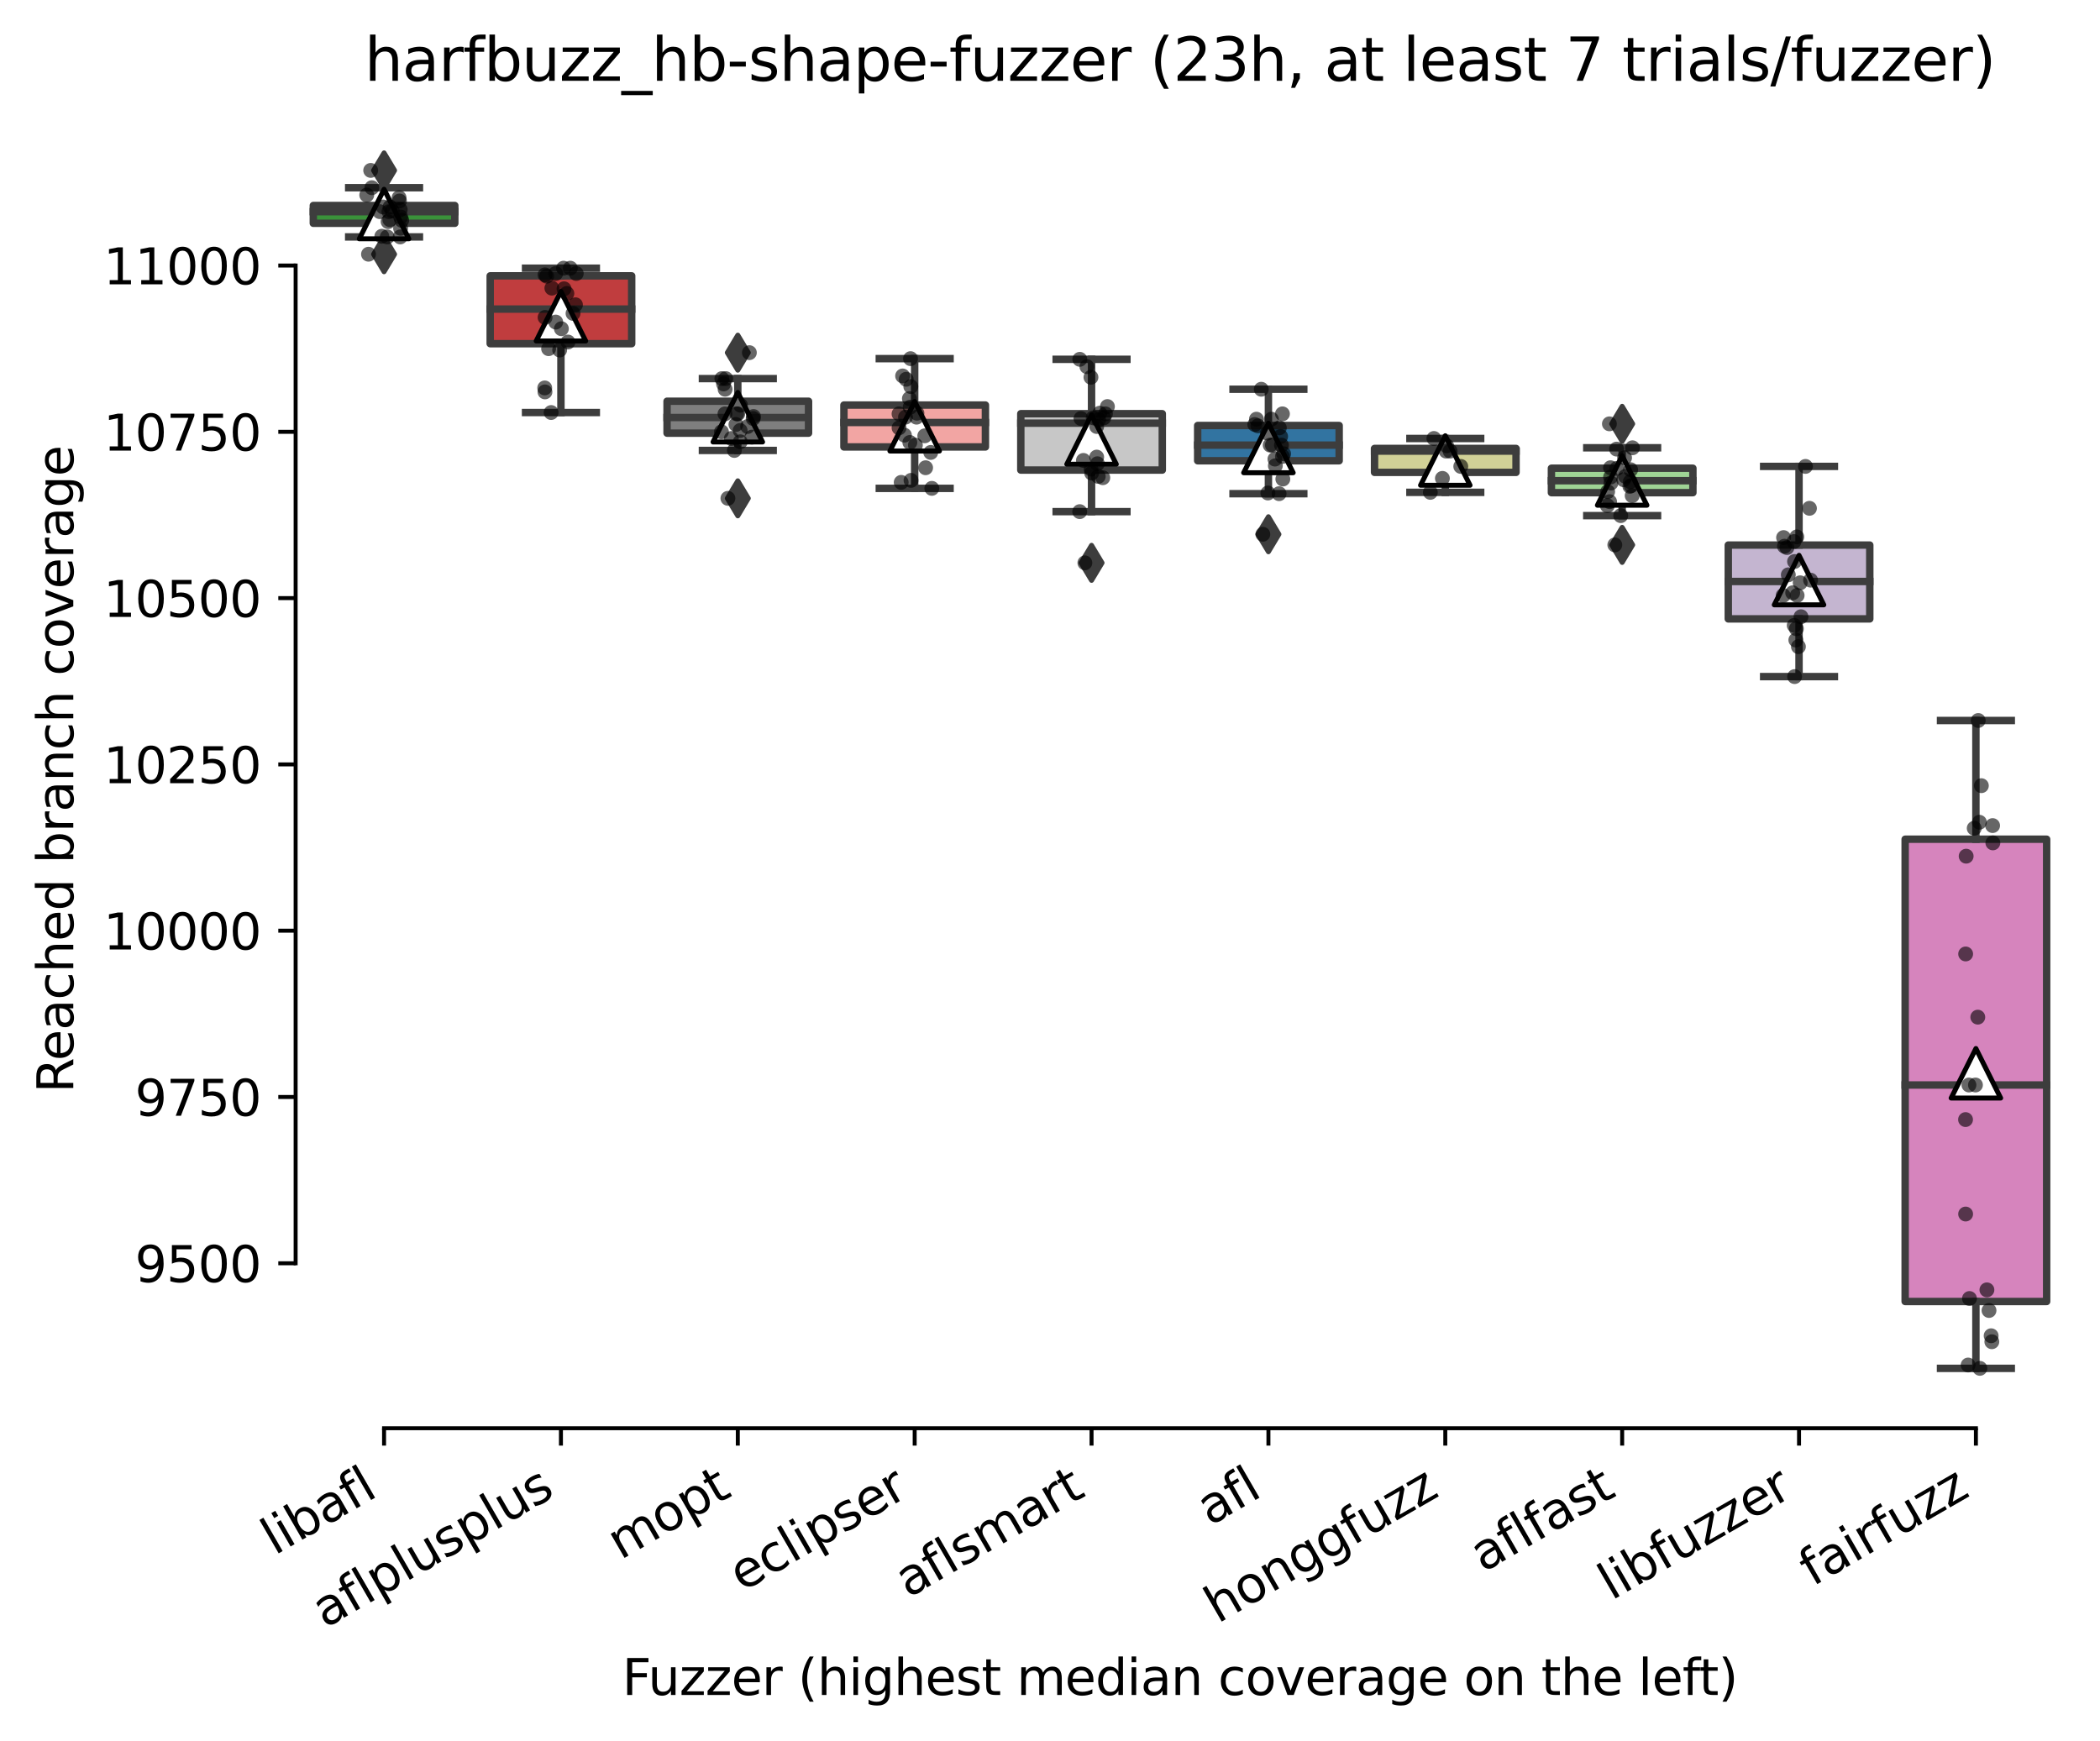 <?xml version="1.0" encoding="utf-8" standalone="no"?>
<!DOCTYPE svg PUBLIC "-//W3C//DTD SVG 1.1//EN"
  "http://www.w3.org/Graphics/SVG/1.1/DTD/svg11.dtd">
<svg xmlns:xlink="http://www.w3.org/1999/xlink" width="424.011pt" height="351.576pt" viewBox="0 0 424.011 351.576" xmlns="http://www.w3.org/2000/svg" version="1.1">
 <defs>
  <style type="text/css">*{stroke-linejoin: round; stroke-linecap: butt}</style>
 </defs>
 <g id="figure_1">
  <g id="patch_1">
   <path d="M 0 351.576 
L 424.011 351.576 
L 424.011 0 
L 0 0 
z
" style="fill: #ffffff"/>
  </g>
  <g id="axes_1">
   <g id="patch_2">
    <path d="M 59.691 288.43 
L 416.811 288.43 
L 416.811 22.318 
L 59.691 22.318 
z
" style="fill: #ffffff"/>
   </g>
   <g id="patch_3">
    <path d="M 63.262 45.093 
L 91.831 45.093 
L 91.831 41.5 
L 63.262 41.5 
L 63.262 45.093 
z
" clip-path="url(#pbf2afa55b2)" style="fill: #3a923a; stroke: #3d3d3d; stroke-width: 1.5; stroke-linejoin: miter"/>
   </g>
   <g id="patch_4">
    <path d="M 98.974 69.406 
L 127.543 69.406 
L 127.543 55.705 
L 98.974 55.705 
L 98.974 69.406 
z
" clip-path="url(#pbf2afa55b2)" style="fill: #c03d3e; stroke: #3d3d3d; stroke-width: 1.5; stroke-linejoin: miter"/>
   </g>
   <g id="patch_5">
    <path d="M 134.686 87.473 
L 163.255 87.473 
L 163.255 81.025 
L 134.686 81.025 
L 134.686 87.473 
z
" clip-path="url(#pbf2afa55b2)" style="fill: #7f7f7f; stroke: #3d3d3d; stroke-width: 1.5; stroke-linejoin: miter"/>
   </g>
   <g id="patch_6">
    <path d="M 170.398 90.26 
L 198.967 90.26 
L 198.967 81.797 
L 170.398 81.797 
L 170.398 90.26 
z
" clip-path="url(#pbf2afa55b2)" style="fill: #f2a5a3; stroke: #3d3d3d; stroke-width: 1.5; stroke-linejoin: miter"/>
   </g>
   <g id="patch_7">
    <path d="M 206.11 94.928 
L 234.679 94.928 
L 234.679 83.544 
L 206.11 83.544 
L 206.11 94.928 
z
" clip-path="url(#pbf2afa55b2)" style="fill: #c7c7c7; stroke: #3d3d3d; stroke-width: 1.5; stroke-linejoin: miter"/>
   </g>
   <g id="patch_8">
    <path d="M 241.822 93.047 
L 270.391 93.047 
L 270.391 85.928 
L 241.822 85.928 
L 241.822 93.047 
z
" clip-path="url(#pbf2afa55b2)" style="fill: #3274a1; stroke: #3d3d3d; stroke-width: 1.5; stroke-linejoin: miter"/>
   </g>
   <g id="patch_9">
    <path d="M 277.534 95.398 
L 306.103 95.398 
L 306.103 90.562 
L 277.534 90.562 
L 277.534 95.398 
z
" clip-path="url(#pbf2afa55b2)" style="fill: #d1d197; stroke: #3d3d3d; stroke-width: 1.5; stroke-linejoin: miter"/>
   </g>
   <g id="patch_10">
    <path d="M 313.246 99.495 
L 341.815 99.495 
L 341.815 94.558 
L 313.246 94.558 
L 313.246 99.495 
z
" clip-path="url(#pbf2afa55b2)" style="fill: #9fd495; stroke: #3d3d3d; stroke-width: 1.5; stroke-linejoin: miter"/>
   </g>
   <g id="patch_11">
    <path d="M 348.958 124.983 
L 377.527 124.983 
L 377.527 110.073 
L 348.958 110.073 
L 348.958 124.983 
z
" clip-path="url(#pbf2afa55b2)" style="fill: #c4b5d0; stroke: #3d3d3d; stroke-width: 1.5; stroke-linejoin: miter"/>
   </g>
   <g id="patch_12">
    <path d="M 384.67 262.834 
L 413.239 262.834 
L 413.239 169.478 
L 384.67 169.478 
L 384.67 262.834 
z
" clip-path="url(#pbf2afa55b2)" style="fill: #d684bd; stroke: #3d3d3d; stroke-width: 1.5; stroke-linejoin: miter"/>
   </g>
   <g id="matplotlib.axis_1">
    <g id="xtick_1">
     <g id="line2d_1">
      <defs>
       <path id="m29e459aeec" d="M 0 0 
L 0 3.5 
" style="stroke: #000000; stroke-width: 0.8"/>
      </defs>
      <g>
       <use xlink:href="#m29e459aeec" x="77.547" y="288.43" style="stroke: #000000; stroke-width: 0.8"/>
      </g>
     </g>
     <g id="text_1">
      <!-- libafl -->
      <g transform="translate(55.435 314.176) rotate(-30) scale(0.1 -0.1)">
       <defs>
        <path id="DejaVuSans-6c" d="M 603 4863 
L 1178 4863 
L 1178 0 
L 603 0 
L 603 4863 
z
" transform="scale(0.016)"/>
        <path id="DejaVuSans-69" d="M 603 3500 
L 1178 3500 
L 1178 0 
L 603 0 
L 603 3500 
z
M 603 4863 
L 1178 4863 
L 1178 4134 
L 603 4134 
L 603 4863 
z
" transform="scale(0.016)"/>
        <path id="DejaVuSans-62" d="M 3116 1747 
Q 3116 2381 2855 2742 
Q 2594 3103 2138 3103 
Q 1681 3103 1420 2742 
Q 1159 2381 1159 1747 
Q 1159 1113 1420 752 
Q 1681 391 2138 391 
Q 2594 391 2855 752 
Q 3116 1113 3116 1747 
z
M 1159 2969 
Q 1341 3281 1617 3432 
Q 1894 3584 2278 3584 
Q 2916 3584 3314 3078 
Q 3713 2572 3713 1747 
Q 3713 922 3314 415 
Q 2916 -91 2278 -91 
Q 1894 -91 1617 61 
Q 1341 213 1159 525 
L 1159 0 
L 581 0 
L 581 4863 
L 1159 4863 
L 1159 2969 
z
" transform="scale(0.016)"/>
        <path id="DejaVuSans-61" d="M 2194 1759 
Q 1497 1759 1228 1600 
Q 959 1441 959 1056 
Q 959 750 1161 570 
Q 1363 391 1709 391 
Q 2188 391 2477 730 
Q 2766 1069 2766 1631 
L 2766 1759 
L 2194 1759 
z
M 3341 1997 
L 3341 0 
L 2766 0 
L 2766 531 
Q 2569 213 2275 61 
Q 1981 -91 1556 -91 
Q 1019 -91 701 211 
Q 384 513 384 1019 
Q 384 1609 779 1909 
Q 1175 2209 1959 2209 
L 2766 2209 
L 2766 2266 
Q 2766 2663 2505 2880 
Q 2244 3097 1772 3097 
Q 1472 3097 1187 3025 
Q 903 2953 641 2809 
L 641 3341 
Q 956 3463 1253 3523 
Q 1550 3584 1831 3584 
Q 2591 3584 2966 3190 
Q 3341 2797 3341 1997 
z
" transform="scale(0.016)"/>
        <path id="DejaVuSans-66" d="M 2375 4863 
L 2375 4384 
L 1825 4384 
Q 1516 4384 1395 4259 
Q 1275 4134 1275 3809 
L 1275 3500 
L 2222 3500 
L 2222 3053 
L 1275 3053 
L 1275 0 
L 697 0 
L 697 3053 
L 147 3053 
L 147 3500 
L 697 3500 
L 697 3744 
Q 697 4328 969 4595 
Q 1241 4863 1831 4863 
L 2375 4863 
z
" transform="scale(0.016)"/>
       </defs>
       <use xlink:href="#DejaVuSans-6c"/>
       <use xlink:href="#DejaVuSans-69" x="27.783"/>
       <use xlink:href="#DejaVuSans-62" x="55.566"/>
       <use xlink:href="#DejaVuSans-61" x="119.043"/>
       <use xlink:href="#DejaVuSans-66" x="180.322"/>
       <use xlink:href="#DejaVuSans-6c" x="215.527"/>
      </g>
     </g>
    </g>
    <g id="xtick_2">
     <g id="line2d_2">
      <g>
       <use xlink:href="#m29e459aeec" x="113.259" y="288.43" style="stroke: #000000; stroke-width: 0.8"/>
      </g>
     </g>
     <g id="text_2">
      <!-- aflplusplus -->
      <g transform="translate(65.65 328.897) rotate(-30) scale(0.1 -0.1)">
       <defs>
        <path id="DejaVuSans-70" d="M 1159 525 
L 1159 -1331 
L 581 -1331 
L 581 3500 
L 1159 3500 
L 1159 2969 
Q 1341 3281 1617 3432 
Q 1894 3584 2278 3584 
Q 2916 3584 3314 3078 
Q 3713 2572 3713 1747 
Q 3713 922 3314 415 
Q 2916 -91 2278 -91 
Q 1894 -91 1617 61 
Q 1341 213 1159 525 
z
M 3116 1747 
Q 3116 2381 2855 2742 
Q 2594 3103 2138 3103 
Q 1681 3103 1420 2742 
Q 1159 2381 1159 1747 
Q 1159 1113 1420 752 
Q 1681 391 2138 391 
Q 2594 391 2855 752 
Q 3116 1113 3116 1747 
z
" transform="scale(0.016)"/>
        <path id="DejaVuSans-75" d="M 544 1381 
L 544 3500 
L 1119 3500 
L 1119 1403 
Q 1119 906 1312 657 
Q 1506 409 1894 409 
Q 2359 409 2629 706 
Q 2900 1003 2900 1516 
L 2900 3500 
L 3475 3500 
L 3475 0 
L 2900 0 
L 2900 538 
Q 2691 219 2414 64 
Q 2138 -91 1772 -91 
Q 1169 -91 856 284 
Q 544 659 544 1381 
z
M 1991 3584 
L 1991 3584 
z
" transform="scale(0.016)"/>
        <path id="DejaVuSans-73" d="M 2834 3397 
L 2834 2853 
Q 2591 2978 2328 3040 
Q 2066 3103 1784 3103 
Q 1356 3103 1142 2972 
Q 928 2841 928 2578 
Q 928 2378 1081 2264 
Q 1234 2150 1697 2047 
L 1894 2003 
Q 2506 1872 2764 1633 
Q 3022 1394 3022 966 
Q 3022 478 2636 193 
Q 2250 -91 1575 -91 
Q 1294 -91 989 -36 
Q 684 19 347 128 
L 347 722 
Q 666 556 975 473 
Q 1284 391 1588 391 
Q 1994 391 2212 530 
Q 2431 669 2431 922 
Q 2431 1156 2273 1281 
Q 2116 1406 1581 1522 
L 1381 1569 
Q 847 1681 609 1914 
Q 372 2147 372 2553 
Q 372 3047 722 3315 
Q 1072 3584 1716 3584 
Q 2034 3584 2315 3537 
Q 2597 3491 2834 3397 
z
" transform="scale(0.016)"/>
       </defs>
       <use xlink:href="#DejaVuSans-61"/>
       <use xlink:href="#DejaVuSans-66" x="61.279"/>
       <use xlink:href="#DejaVuSans-6c" x="96.484"/>
       <use xlink:href="#DejaVuSans-70" x="124.268"/>
       <use xlink:href="#DejaVuSans-6c" x="187.744"/>
       <use xlink:href="#DejaVuSans-75" x="215.527"/>
       <use xlink:href="#DejaVuSans-73" x="278.906"/>
       <use xlink:href="#DejaVuSans-70" x="331.006"/>
       <use xlink:href="#DejaVuSans-6c" x="394.482"/>
       <use xlink:href="#DejaVuSans-75" x="422.266"/>
       <use xlink:href="#DejaVuSans-73" x="485.645"/>
      </g>
     </g>
    </g>
    <g id="xtick_3">
     <g id="line2d_3">
      <g>
       <use xlink:href="#m29e459aeec" x="148.971" y="288.43" style="stroke: #000000; stroke-width: 0.8"/>
      </g>
     </g>
     <g id="text_3">
      <!-- mopt -->
      <g transform="translate(125.303 315.075) rotate(-30) scale(0.1 -0.1)">
       <defs>
        <path id="DejaVuSans-6d" d="M 3328 2828 
Q 3544 3216 3844 3400 
Q 4144 3584 4550 3584 
Q 5097 3584 5394 3201 
Q 5691 2819 5691 2113 
L 5691 0 
L 5113 0 
L 5113 2094 
Q 5113 2597 4934 2840 
Q 4756 3084 4391 3084 
Q 3944 3084 3684 2787 
Q 3425 2491 3425 1978 
L 3425 0 
L 2847 0 
L 2847 2094 
Q 2847 2600 2669 2842 
Q 2491 3084 2119 3084 
Q 1678 3084 1418 2786 
Q 1159 2488 1159 1978 
L 1159 0 
L 581 0 
L 581 3500 
L 1159 3500 
L 1159 2956 
Q 1356 3278 1631 3431 
Q 1906 3584 2284 3584 
Q 2666 3584 2933 3390 
Q 3200 3197 3328 2828 
z
" transform="scale(0.016)"/>
        <path id="DejaVuSans-6f" d="M 1959 3097 
Q 1497 3097 1228 2736 
Q 959 2375 959 1747 
Q 959 1119 1226 758 
Q 1494 397 1959 397 
Q 2419 397 2687 759 
Q 2956 1122 2956 1747 
Q 2956 2369 2687 2733 
Q 2419 3097 1959 3097 
z
M 1959 3584 
Q 2709 3584 3137 3096 
Q 3566 2609 3566 1747 
Q 3566 888 3137 398 
Q 2709 -91 1959 -91 
Q 1206 -91 779 398 
Q 353 888 353 1747 
Q 353 2609 779 3096 
Q 1206 3584 1959 3584 
z
" transform="scale(0.016)"/>
        <path id="DejaVuSans-74" d="M 1172 4494 
L 1172 3500 
L 2356 3500 
L 2356 3053 
L 1172 3053 
L 1172 1153 
Q 1172 725 1289 603 
Q 1406 481 1766 481 
L 2356 481 
L 2356 0 
L 1766 0 
Q 1100 0 847 248 
Q 594 497 594 1153 
L 594 3053 
L 172 3053 
L 172 3500 
L 594 3500 
L 594 4494 
L 1172 4494 
z
" transform="scale(0.016)"/>
       </defs>
       <use xlink:href="#DejaVuSans-6d"/>
       <use xlink:href="#DejaVuSans-6f" x="97.412"/>
       <use xlink:href="#DejaVuSans-70" x="158.594"/>
       <use xlink:href="#DejaVuSans-74" x="222.07"/>
      </g>
     </g>
    </g>
    <g id="xtick_4">
     <g id="line2d_4">
      <g>
       <use xlink:href="#m29e459aeec" x="184.683" y="288.43" style="stroke: #000000; stroke-width: 0.8"/>
      </g>
     </g>
     <g id="text_4">
      <!-- eclipser -->
      <g transform="translate(149.842 321.525) rotate(-30) scale(0.1 -0.1)">
       <defs>
        <path id="DejaVuSans-65" d="M 3597 1894 
L 3597 1613 
L 953 1613 
Q 991 1019 1311 708 
Q 1631 397 2203 397 
Q 2534 397 2845 478 
Q 3156 559 3463 722 
L 3463 178 
Q 3153 47 2828 -22 
Q 2503 -91 2169 -91 
Q 1331 -91 842 396 
Q 353 884 353 1716 
Q 353 2575 817 3079 
Q 1281 3584 2069 3584 
Q 2775 3584 3186 3129 
Q 3597 2675 3597 1894 
z
M 3022 2063 
Q 3016 2534 2758 2815 
Q 2500 3097 2075 3097 
Q 1594 3097 1305 2825 
Q 1016 2553 972 2059 
L 3022 2063 
z
" transform="scale(0.016)"/>
        <path id="DejaVuSans-63" d="M 3122 3366 
L 3122 2828 
Q 2878 2963 2633 3030 
Q 2388 3097 2138 3097 
Q 1578 3097 1268 2742 
Q 959 2388 959 1747 
Q 959 1106 1268 751 
Q 1578 397 2138 397 
Q 2388 397 2633 464 
Q 2878 531 3122 666 
L 3122 134 
Q 2881 22 2623 -34 
Q 2366 -91 2075 -91 
Q 1284 -91 818 406 
Q 353 903 353 1747 
Q 353 2603 823 3093 
Q 1294 3584 2113 3584 
Q 2378 3584 2631 3529 
Q 2884 3475 3122 3366 
z
" transform="scale(0.016)"/>
        <path id="DejaVuSans-72" d="M 2631 2963 
Q 2534 3019 2420 3045 
Q 2306 3072 2169 3072 
Q 1681 3072 1420 2755 
Q 1159 2438 1159 1844 
L 1159 0 
L 581 0 
L 581 3500 
L 1159 3500 
L 1159 2956 
Q 1341 3275 1631 3429 
Q 1922 3584 2338 3584 
Q 2397 3584 2469 3576 
Q 2541 3569 2628 3553 
L 2631 2963 
z
" transform="scale(0.016)"/>
       </defs>
       <use xlink:href="#DejaVuSans-65"/>
       <use xlink:href="#DejaVuSans-63" x="61.523"/>
       <use xlink:href="#DejaVuSans-6c" x="116.504"/>
       <use xlink:href="#DejaVuSans-69" x="144.287"/>
       <use xlink:href="#DejaVuSans-70" x="172.07"/>
       <use xlink:href="#DejaVuSans-73" x="235.547"/>
       <use xlink:href="#DejaVuSans-65" x="287.646"/>
       <use xlink:href="#DejaVuSans-72" x="349.17"/>
      </g>
     </g>
    </g>
    <g id="xtick_5">
     <g id="line2d_5">
      <g>
       <use xlink:href="#m29e459aeec" x="220.395" y="288.43" style="stroke: #000000; stroke-width: 0.8"/>
      </g>
     </g>
     <g id="text_5">
      <!-- aflsmart -->
      <g transform="translate(183.384 322.779) rotate(-30) scale(0.1 -0.1)">
       <use xlink:href="#DejaVuSans-61"/>
       <use xlink:href="#DejaVuSans-66" x="61.279"/>
       <use xlink:href="#DejaVuSans-6c" x="96.484"/>
       <use xlink:href="#DejaVuSans-73" x="124.268"/>
       <use xlink:href="#DejaVuSans-6d" x="176.367"/>
       <use xlink:href="#DejaVuSans-61" x="273.779"/>
       <use xlink:href="#DejaVuSans-72" x="335.059"/>
       <use xlink:href="#DejaVuSans-74" x="376.172"/>
      </g>
     </g>
    </g>
    <g id="xtick_6">
     <g id="line2d_6">
      <g>
       <use xlink:href="#m29e459aeec" x="256.107" y="288.43" style="stroke: #000000; stroke-width: 0.8"/>
      </g>
     </g>
     <g id="text_6">
      <!-- afl -->
      <g transform="translate(244.305 308.224) rotate(-30) scale(0.1 -0.1)">
       <use xlink:href="#DejaVuSans-61"/>
       <use xlink:href="#DejaVuSans-66" x="61.279"/>
       <use xlink:href="#DejaVuSans-6c" x="96.484"/>
      </g>
     </g>
    </g>
    <g id="xtick_7">
     <g id="line2d_7">
      <g>
       <use xlink:href="#m29e459aeec" x="291.819" y="288.43" style="stroke: #000000; stroke-width: 0.8"/>
      </g>
     </g>
     <g id="text_7">
      <!-- honggfuzz -->
      <g transform="translate(245.879 327.933) rotate(-30) scale(0.1 -0.1)">
       <defs>
        <path id="DejaVuSans-68" d="M 3513 2113 
L 3513 0 
L 2938 0 
L 2938 2094 
Q 2938 2591 2744 2837 
Q 2550 3084 2163 3084 
Q 1697 3084 1428 2787 
Q 1159 2491 1159 1978 
L 1159 0 
L 581 0 
L 581 4863 
L 1159 4863 
L 1159 2956 
Q 1366 3272 1645 3428 
Q 1925 3584 2291 3584 
Q 2894 3584 3203 3211 
Q 3513 2838 3513 2113 
z
" transform="scale(0.016)"/>
        <path id="DejaVuSans-6e" d="M 3513 2113 
L 3513 0 
L 2938 0 
L 2938 2094 
Q 2938 2591 2744 2837 
Q 2550 3084 2163 3084 
Q 1697 3084 1428 2787 
Q 1159 2491 1159 1978 
L 1159 0 
L 581 0 
L 581 3500 
L 1159 3500 
L 1159 2956 
Q 1366 3272 1645 3428 
Q 1925 3584 2291 3584 
Q 2894 3584 3203 3211 
Q 3513 2838 3513 2113 
z
" transform="scale(0.016)"/>
        <path id="DejaVuSans-67" d="M 2906 1791 
Q 2906 2416 2648 2759 
Q 2391 3103 1925 3103 
Q 1463 3103 1205 2759 
Q 947 2416 947 1791 
Q 947 1169 1205 825 
Q 1463 481 1925 481 
Q 2391 481 2648 825 
Q 2906 1169 2906 1791 
z
M 3481 434 
Q 3481 -459 3084 -895 
Q 2688 -1331 1869 -1331 
Q 1566 -1331 1297 -1286 
Q 1028 -1241 775 -1147 
L 775 -588 
Q 1028 -725 1275 -790 
Q 1522 -856 1778 -856 
Q 2344 -856 2625 -561 
Q 2906 -266 2906 331 
L 2906 616 
Q 2728 306 2450 153 
Q 2172 0 1784 0 
Q 1141 0 747 490 
Q 353 981 353 1791 
Q 353 2603 747 3093 
Q 1141 3584 1784 3584 
Q 2172 3584 2450 3431 
Q 2728 3278 2906 2969 
L 2906 3500 
L 3481 3500 
L 3481 434 
z
" transform="scale(0.016)"/>
        <path id="DejaVuSans-7a" d="M 353 3500 
L 3084 3500 
L 3084 2975 
L 922 459 
L 3084 459 
L 3084 0 
L 275 0 
L 275 525 
L 2438 3041 
L 353 3041 
L 353 3500 
z
" transform="scale(0.016)"/>
       </defs>
       <use xlink:href="#DejaVuSans-68"/>
       <use xlink:href="#DejaVuSans-6f" x="63.379"/>
       <use xlink:href="#DejaVuSans-6e" x="124.561"/>
       <use xlink:href="#DejaVuSans-67" x="187.939"/>
       <use xlink:href="#DejaVuSans-67" x="251.416"/>
       <use xlink:href="#DejaVuSans-66" x="314.893"/>
       <use xlink:href="#DejaVuSans-75" x="350.098"/>
       <use xlink:href="#DejaVuSans-7a" x="413.477"/>
       <use xlink:href="#DejaVuSans-7a" x="465.967"/>
      </g>
     </g>
    </g>
    <g id="xtick_8">
     <g id="line2d_8">
      <g>
       <use xlink:href="#m29e459aeec" x="327.531" y="288.43" style="stroke: #000000; stroke-width: 0.8"/>
      </g>
     </g>
     <g id="text_8">
      <!-- aflfast -->
      <g transform="translate(299.467 317.613) rotate(-30) scale(0.1 -0.1)">
       <use xlink:href="#DejaVuSans-61"/>
       <use xlink:href="#DejaVuSans-66" x="61.279"/>
       <use xlink:href="#DejaVuSans-6c" x="96.484"/>
       <use xlink:href="#DejaVuSans-66" x="124.268"/>
       <use xlink:href="#DejaVuSans-61" x="159.473"/>
       <use xlink:href="#DejaVuSans-73" x="220.752"/>
       <use xlink:href="#DejaVuSans-74" x="272.852"/>
      </g>
     </g>
    </g>
    <g id="xtick_9">
     <g id="line2d_9">
      <g>
       <use xlink:href="#m29e459aeec" x="363.243" y="288.43" style="stroke: #000000; stroke-width: 0.8"/>
      </g>
     </g>
     <g id="text_9">
      <!-- libfuzzer -->
      <g transform="translate(325.376 323.272) rotate(-30) scale(0.1 -0.1)">
       <use xlink:href="#DejaVuSans-6c"/>
       <use xlink:href="#DejaVuSans-69" x="27.783"/>
       <use xlink:href="#DejaVuSans-62" x="55.566"/>
       <use xlink:href="#DejaVuSans-66" x="119.043"/>
       <use xlink:href="#DejaVuSans-75" x="154.248"/>
       <use xlink:href="#DejaVuSans-7a" x="217.627"/>
       <use xlink:href="#DejaVuSans-7a" x="270.117"/>
       <use xlink:href="#DejaVuSans-65" x="322.607"/>
       <use xlink:href="#DejaVuSans-72" x="384.131"/>
      </g>
     </g>
    </g>
    <g id="xtick_10">
     <g id="line2d_10">
      <g>
       <use xlink:href="#m29e459aeec" x="398.955" y="288.43" style="stroke: #000000; stroke-width: 0.8"/>
      </g>
     </g>
     <g id="text_10">
      <!-- fairfuzz -->
      <g transform="translate(365.965 320.457) rotate(-30) scale(0.1 -0.1)">
       <use xlink:href="#DejaVuSans-66"/>
       <use xlink:href="#DejaVuSans-61" x="35.205"/>
       <use xlink:href="#DejaVuSans-69" x="96.484"/>
       <use xlink:href="#DejaVuSans-72" x="124.268"/>
       <use xlink:href="#DejaVuSans-66" x="165.381"/>
       <use xlink:href="#DejaVuSans-75" x="200.586"/>
       <use xlink:href="#DejaVuSans-7a" x="263.965"/>
       <use xlink:href="#DejaVuSans-7a" x="316.455"/>
      </g>
     </g>
    </g>
    <g id="text_11">
     <!-- Fuzzer (highest median coverage on the left) -->
     <g transform="translate(125.633 342.297) scale(0.1 -0.1)">
      <defs>
       <path id="DejaVuSans-46" d="M 628 4666 
L 3309 4666 
L 3309 4134 
L 1259 4134 
L 1259 2759 
L 3109 2759 
L 3109 2228 
L 1259 2228 
L 1259 0 
L 628 0 
L 628 4666 
z
" transform="scale(0.016)"/>
       <path id="DejaVuSans-20" transform="scale(0.016)"/>
       <path id="DejaVuSans-28" d="M 1984 4856 
Q 1566 4138 1362 3434 
Q 1159 2731 1159 2009 
Q 1159 1288 1364 580 
Q 1569 -128 1984 -844 
L 1484 -844 
Q 1016 -109 783 600 
Q 550 1309 550 2009 
Q 550 2706 781 3412 
Q 1013 4119 1484 4856 
L 1984 4856 
z
" transform="scale(0.016)"/>
       <path id="DejaVuSans-64" d="M 2906 2969 
L 2906 4863 
L 3481 4863 
L 3481 0 
L 2906 0 
L 2906 525 
Q 2725 213 2448 61 
Q 2172 -91 1784 -91 
Q 1150 -91 751 415 
Q 353 922 353 1747 
Q 353 2572 751 3078 
Q 1150 3584 1784 3584 
Q 2172 3584 2448 3432 
Q 2725 3281 2906 2969 
z
M 947 1747 
Q 947 1113 1208 752 
Q 1469 391 1925 391 
Q 2381 391 2643 752 
Q 2906 1113 2906 1747 
Q 2906 2381 2643 2742 
Q 2381 3103 1925 3103 
Q 1469 3103 1208 2742 
Q 947 2381 947 1747 
z
" transform="scale(0.016)"/>
       <path id="DejaVuSans-76" d="M 191 3500 
L 800 3500 
L 1894 563 
L 2988 3500 
L 3597 3500 
L 2284 0 
L 1503 0 
L 191 3500 
z
" transform="scale(0.016)"/>
       <path id="DejaVuSans-29" d="M 513 4856 
L 1013 4856 
Q 1481 4119 1714 3412 
Q 1947 2706 1947 2009 
Q 1947 1309 1714 600 
Q 1481 -109 1013 -844 
L 513 -844 
Q 928 -128 1133 580 
Q 1338 1288 1338 2009 
Q 1338 2731 1133 3434 
Q 928 4138 513 4856 
z
" transform="scale(0.016)"/>
      </defs>
      <use xlink:href="#DejaVuSans-46"/>
      <use xlink:href="#DejaVuSans-75" x="52.02"/>
      <use xlink:href="#DejaVuSans-7a" x="115.398"/>
      <use xlink:href="#DejaVuSans-7a" x="167.889"/>
      <use xlink:href="#DejaVuSans-65" x="220.379"/>
      <use xlink:href="#DejaVuSans-72" x="281.902"/>
      <use xlink:href="#DejaVuSans-20" x="323.016"/>
      <use xlink:href="#DejaVuSans-28" x="354.803"/>
      <use xlink:href="#DejaVuSans-68" x="393.816"/>
      <use xlink:href="#DejaVuSans-69" x="457.195"/>
      <use xlink:href="#DejaVuSans-67" x="484.979"/>
      <use xlink:href="#DejaVuSans-68" x="548.455"/>
      <use xlink:href="#DejaVuSans-65" x="611.834"/>
      <use xlink:href="#DejaVuSans-73" x="673.357"/>
      <use xlink:href="#DejaVuSans-74" x="725.457"/>
      <use xlink:href="#DejaVuSans-20" x="764.666"/>
      <use xlink:href="#DejaVuSans-6d" x="796.453"/>
      <use xlink:href="#DejaVuSans-65" x="893.865"/>
      <use xlink:href="#DejaVuSans-64" x="955.389"/>
      <use xlink:href="#DejaVuSans-69" x="1018.865"/>
      <use xlink:href="#DejaVuSans-61" x="1046.648"/>
      <use xlink:href="#DejaVuSans-6e" x="1107.928"/>
      <use xlink:href="#DejaVuSans-20" x="1171.307"/>
      <use xlink:href="#DejaVuSans-63" x="1203.094"/>
      <use xlink:href="#DejaVuSans-6f" x="1258.074"/>
      <use xlink:href="#DejaVuSans-76" x="1319.256"/>
      <use xlink:href="#DejaVuSans-65" x="1378.436"/>
      <use xlink:href="#DejaVuSans-72" x="1439.959"/>
      <use xlink:href="#DejaVuSans-61" x="1481.072"/>
      <use xlink:href="#DejaVuSans-67" x="1542.352"/>
      <use xlink:href="#DejaVuSans-65" x="1605.828"/>
      <use xlink:href="#DejaVuSans-20" x="1667.352"/>
      <use xlink:href="#DejaVuSans-6f" x="1699.139"/>
      <use xlink:href="#DejaVuSans-6e" x="1760.32"/>
      <use xlink:href="#DejaVuSans-20" x="1823.699"/>
      <use xlink:href="#DejaVuSans-74" x="1855.486"/>
      <use xlink:href="#DejaVuSans-68" x="1894.695"/>
      <use xlink:href="#DejaVuSans-65" x="1958.074"/>
      <use xlink:href="#DejaVuSans-20" x="2019.598"/>
      <use xlink:href="#DejaVuSans-6c" x="2051.385"/>
      <use xlink:href="#DejaVuSans-65" x="2079.168"/>
      <use xlink:href="#DejaVuSans-66" x="2140.691"/>
      <use xlink:href="#DejaVuSans-74" x="2174.146"/>
      <use xlink:href="#DejaVuSans-29" x="2213.355"/>
     </g>
    </g>
   </g>
   <g id="matplotlib.axis_2">
    <g id="ytick_1">
     <g id="line2d_11">
      <defs>
       <path id="m4a7ec9d723" d="M 0 0 
L -3.5 0 
" style="stroke: #000000; stroke-width: 0.8"/>
      </defs>
      <g>
       <use xlink:href="#m4a7ec9d723" x="59.691" y="255.111" style="stroke: #000000; stroke-width: 0.8"/>
      </g>
     </g>
     <g id="text_12">
      <!-- 9500 -->
      <g transform="translate(27.241 258.91) scale(0.1 -0.1)">
       <defs>
        <path id="DejaVuSans-39" d="M 703 97 
L 703 672 
Q 941 559 1184 500 
Q 1428 441 1663 441 
Q 2288 441 2617 861 
Q 2947 1281 2994 2138 
Q 2813 1869 2534 1725 
Q 2256 1581 1919 1581 
Q 1219 1581 811 2004 
Q 403 2428 403 3163 
Q 403 3881 828 4315 
Q 1253 4750 1959 4750 
Q 2769 4750 3195 4129 
Q 3622 3509 3622 2328 
Q 3622 1225 3098 567 
Q 2575 -91 1691 -91 
Q 1453 -91 1209 -44 
Q 966 3 703 97 
z
M 1959 2075 
Q 2384 2075 2632 2365 
Q 2881 2656 2881 3163 
Q 2881 3666 2632 3958 
Q 2384 4250 1959 4250 
Q 1534 4250 1286 3958 
Q 1038 3666 1038 3163 
Q 1038 2656 1286 2365 
Q 1534 2075 1959 2075 
z
" transform="scale(0.016)"/>
        <path id="DejaVuSans-35" d="M 691 4666 
L 3169 4666 
L 3169 4134 
L 1269 4134 
L 1269 2991 
Q 1406 3038 1543 3061 
Q 1681 3084 1819 3084 
Q 2600 3084 3056 2656 
Q 3513 2228 3513 1497 
Q 3513 744 3044 326 
Q 2575 -91 1722 -91 
Q 1428 -91 1123 -41 
Q 819 9 494 109 
L 494 744 
Q 775 591 1075 516 
Q 1375 441 1709 441 
Q 2250 441 2565 725 
Q 2881 1009 2881 1497 
Q 2881 1984 2565 2268 
Q 2250 2553 1709 2553 
Q 1456 2553 1204 2497 
Q 953 2441 691 2322 
L 691 4666 
z
" transform="scale(0.016)"/>
        <path id="DejaVuSans-30" d="M 2034 4250 
Q 1547 4250 1301 3770 
Q 1056 3291 1056 2328 
Q 1056 1369 1301 889 
Q 1547 409 2034 409 
Q 2525 409 2770 889 
Q 3016 1369 3016 2328 
Q 3016 3291 2770 3770 
Q 2525 4250 2034 4250 
z
M 2034 4750 
Q 2819 4750 3233 4129 
Q 3647 3509 3647 2328 
Q 3647 1150 3233 529 
Q 2819 -91 2034 -91 
Q 1250 -91 836 529 
Q 422 1150 422 2328 
Q 422 3509 836 4129 
Q 1250 4750 2034 4750 
z
" transform="scale(0.016)"/>
       </defs>
       <use xlink:href="#DejaVuSans-39"/>
       <use xlink:href="#DejaVuSans-35" x="63.623"/>
       <use xlink:href="#DejaVuSans-30" x="127.246"/>
       <use xlink:href="#DejaVuSans-30" x="190.869"/>
      </g>
     </g>
    </g>
    <g id="ytick_2">
     <g id="line2d_12">
      <g>
       <use xlink:href="#m4a7ec9d723" x="59.691" y="221.529" style="stroke: #000000; stroke-width: 0.8"/>
      </g>
     </g>
     <g id="text_13">
      <!-- 9750 -->
      <g transform="translate(27.241 225.329) scale(0.1 -0.1)">
       <defs>
        <path id="DejaVuSans-37" d="M 525 4666 
L 3525 4666 
L 3525 4397 
L 1831 0 
L 1172 0 
L 2766 4134 
L 525 4134 
L 525 4666 
z
" transform="scale(0.016)"/>
       </defs>
       <use xlink:href="#DejaVuSans-39"/>
       <use xlink:href="#DejaVuSans-37" x="63.623"/>
       <use xlink:href="#DejaVuSans-35" x="127.246"/>
       <use xlink:href="#DejaVuSans-30" x="190.869"/>
      </g>
     </g>
    </g>
    <g id="ytick_3">
     <g id="line2d_13">
      <g>
       <use xlink:href="#m4a7ec9d723" x="59.691" y="187.948" style="stroke: #000000; stroke-width: 0.8"/>
      </g>
     </g>
     <g id="text_14">
      <!-- 10000 -->
      <g transform="translate(20.878 191.747) scale(0.1 -0.1)">
       <defs>
        <path id="DejaVuSans-31" d="M 794 531 
L 1825 531 
L 1825 4091 
L 703 3866 
L 703 4441 
L 1819 4666 
L 2450 4666 
L 2450 531 
L 3481 531 
L 3481 0 
L 794 0 
L 794 531 
z
" transform="scale(0.016)"/>
       </defs>
       <use xlink:href="#DejaVuSans-31"/>
       <use xlink:href="#DejaVuSans-30" x="63.623"/>
       <use xlink:href="#DejaVuSans-30" x="127.246"/>
       <use xlink:href="#DejaVuSans-30" x="190.869"/>
       <use xlink:href="#DejaVuSans-30" x="254.492"/>
      </g>
     </g>
    </g>
    <g id="ytick_4">
     <g id="line2d_14">
      <g>
       <use xlink:href="#m4a7ec9d723" x="59.691" y="154.367" style="stroke: #000000; stroke-width: 0.8"/>
      </g>
     </g>
     <g id="text_15">
      <!-- 10250 -->
      <g transform="translate(20.878 158.166) scale(0.1 -0.1)">
       <defs>
        <path id="DejaVuSans-32" d="M 1228 531 
L 3431 531 
L 3431 0 
L 469 0 
L 469 531 
Q 828 903 1448 1529 
Q 2069 2156 2228 2338 
Q 2531 2678 2651 2914 
Q 2772 3150 2772 3378 
Q 2772 3750 2511 3984 
Q 2250 4219 1831 4219 
Q 1534 4219 1204 4116 
Q 875 4013 500 3803 
L 500 4441 
Q 881 4594 1212 4672 
Q 1544 4750 1819 4750 
Q 2544 4750 2975 4387 
Q 3406 4025 3406 3419 
Q 3406 3131 3298 2873 
Q 3191 2616 2906 2266 
Q 2828 2175 2409 1742 
Q 1991 1309 1228 531 
z
" transform="scale(0.016)"/>
       </defs>
       <use xlink:href="#DejaVuSans-31"/>
       <use xlink:href="#DejaVuSans-30" x="63.623"/>
       <use xlink:href="#DejaVuSans-32" x="127.246"/>
       <use xlink:href="#DejaVuSans-35" x="190.869"/>
       <use xlink:href="#DejaVuSans-30" x="254.492"/>
      </g>
     </g>
    </g>
    <g id="ytick_5">
     <g id="line2d_15">
      <g>
       <use xlink:href="#m4a7ec9d723" x="59.691" y="120.785" style="stroke: #000000; stroke-width: 0.8"/>
      </g>
     </g>
     <g id="text_16">
      <!-- 10500 -->
      <g transform="translate(20.878 124.585) scale(0.1 -0.1)">
       <use xlink:href="#DejaVuSans-31"/>
       <use xlink:href="#DejaVuSans-30" x="63.623"/>
       <use xlink:href="#DejaVuSans-35" x="127.246"/>
       <use xlink:href="#DejaVuSans-30" x="190.869"/>
       <use xlink:href="#DejaVuSans-30" x="254.492"/>
      </g>
     </g>
    </g>
    <g id="ytick_6">
     <g id="line2d_16">
      <g>
       <use xlink:href="#m4a7ec9d723" x="59.691" y="87.204" style="stroke: #000000; stroke-width: 0.8"/>
      </g>
     </g>
     <g id="text_17">
      <!-- 10750 -->
      <g transform="translate(20.878 91.003) scale(0.1 -0.1)">
       <use xlink:href="#DejaVuSans-31"/>
       <use xlink:href="#DejaVuSans-30" x="63.623"/>
       <use xlink:href="#DejaVuSans-37" x="127.246"/>
       <use xlink:href="#DejaVuSans-35" x="190.869"/>
       <use xlink:href="#DejaVuSans-30" x="254.492"/>
      </g>
     </g>
    </g>
    <g id="ytick_7">
     <g id="line2d_17">
      <g>
       <use xlink:href="#m4a7ec9d723" x="59.691" y="53.623" style="stroke: #000000; stroke-width: 0.8"/>
      </g>
     </g>
     <g id="text_18">
      <!-- 11000 -->
      <g transform="translate(20.878 57.422) scale(0.1 -0.1)">
       <use xlink:href="#DejaVuSans-31"/>
       <use xlink:href="#DejaVuSans-31" x="63.623"/>
       <use xlink:href="#DejaVuSans-30" x="127.246"/>
       <use xlink:href="#DejaVuSans-30" x="190.869"/>
       <use xlink:href="#DejaVuSans-30" x="254.492"/>
      </g>
     </g>
    </g>
    <g id="text_19">
     <!-- Reached branch coverage -->
     <g transform="translate(14.798 220.706) rotate(-90) scale(0.1 -0.1)">
      <defs>
       <path id="DejaVuSans-52" d="M 2841 2188 
Q 3044 2119 3236 1894 
Q 3428 1669 3622 1275 
L 4263 0 
L 3584 0 
L 2988 1197 
Q 2756 1666 2539 1819 
Q 2322 1972 1947 1972 
L 1259 1972 
L 1259 0 
L 628 0 
L 628 4666 
L 2053 4666 
Q 2853 4666 3247 4331 
Q 3641 3997 3641 3322 
Q 3641 2881 3436 2590 
Q 3231 2300 2841 2188 
z
M 1259 4147 
L 1259 2491 
L 2053 2491 
Q 2509 2491 2742 2702 
Q 2975 2913 2975 3322 
Q 2975 3731 2742 3939 
Q 2509 4147 2053 4147 
L 1259 4147 
z
" transform="scale(0.016)"/>
      </defs>
      <use xlink:href="#DejaVuSans-52"/>
      <use xlink:href="#DejaVuSans-65" x="64.982"/>
      <use xlink:href="#DejaVuSans-61" x="126.506"/>
      <use xlink:href="#DejaVuSans-63" x="187.785"/>
      <use xlink:href="#DejaVuSans-68" x="242.766"/>
      <use xlink:href="#DejaVuSans-65" x="306.145"/>
      <use xlink:href="#DejaVuSans-64" x="367.668"/>
      <use xlink:href="#DejaVuSans-20" x="431.145"/>
      <use xlink:href="#DejaVuSans-62" x="462.932"/>
      <use xlink:href="#DejaVuSans-72" x="526.408"/>
      <use xlink:href="#DejaVuSans-61" x="567.521"/>
      <use xlink:href="#DejaVuSans-6e" x="628.801"/>
      <use xlink:href="#DejaVuSans-63" x="692.18"/>
      <use xlink:href="#DejaVuSans-68" x="747.16"/>
      <use xlink:href="#DejaVuSans-20" x="810.539"/>
      <use xlink:href="#DejaVuSans-63" x="842.326"/>
      <use xlink:href="#DejaVuSans-6f" x="897.307"/>
      <use xlink:href="#DejaVuSans-76" x="958.488"/>
      <use xlink:href="#DejaVuSans-65" x="1017.668"/>
      <use xlink:href="#DejaVuSans-72" x="1079.191"/>
      <use xlink:href="#DejaVuSans-61" x="1120.305"/>
      <use xlink:href="#DejaVuSans-67" x="1181.584"/>
      <use xlink:href="#DejaVuSans-65" x="1245.061"/>
     </g>
    </g>
   </g>
   <g id="line2d_18">
    <path d="M 77.547 45.093 
L 77.547 47.847 
" clip-path="url(#pbf2afa55b2)" style="fill: none; stroke: #3d3d3d; stroke-width: 1.5; stroke-linecap: square"/>
   </g>
   <g id="line2d_19">
    <path d="M 77.547 41.5 
L 77.547 37.907 
" clip-path="url(#pbf2afa55b2)" style="fill: none; stroke: #3d3d3d; stroke-width: 1.5; stroke-linecap: square"/>
   </g>
   <g id="line2d_20">
    <path d="M 70.404 47.847 
L 84.689 47.847 
" clip-path="url(#pbf2afa55b2)" style="fill: none; stroke: #3d3d3d; stroke-width: 1.5; stroke-linecap: square"/>
   </g>
   <g id="line2d_21">
    <path d="M 70.404 37.907 
L 84.689 37.907 
" clip-path="url(#pbf2afa55b2)" style="fill: none; stroke: #3d3d3d; stroke-width: 1.5; stroke-linecap: square"/>
   </g>
   <g id="line2d_22">
    <defs>
     <path id="m00c380c203" d="M -0 3.536 
L 2.121 0 
L -0 -3.536 
L -2.121 -0 
z
" style="stroke: #3d3d3d; stroke-linejoin: miter"/>
    </defs>
    <g clip-path="url(#pbf2afa55b2)">
     <use xlink:href="#m00c380c203" x="77.547" y="51.339" style="fill: #3d3d3d; stroke: #3d3d3d; stroke-linejoin: miter"/>
     <use xlink:href="#m00c380c203" x="77.547" y="34.414" style="fill: #3d3d3d; stroke: #3d3d3d; stroke-linejoin: miter"/>
    </g>
   </g>
   <g id="line2d_23">
    <path d="M 113.259 69.406 
L 113.259 83.309 
" clip-path="url(#pbf2afa55b2)" style="fill: none; stroke: #3d3d3d; stroke-width: 1.5; stroke-linecap: square"/>
   </g>
   <g id="line2d_24">
    <path d="M 113.259 55.705 
L 113.259 54.16 
" clip-path="url(#pbf2afa55b2)" style="fill: none; stroke: #3d3d3d; stroke-width: 1.5; stroke-linecap: square"/>
   </g>
   <g id="line2d_25">
    <path d="M 106.116 83.309 
L 120.401 83.309 
" clip-path="url(#pbf2afa55b2)" style="fill: none; stroke: #3d3d3d; stroke-width: 1.5; stroke-linecap: square"/>
   </g>
   <g id="line2d_26">
    <path d="M 106.116 54.16 
L 120.401 54.16 
" clip-path="url(#pbf2afa55b2)" style="fill: none; stroke: #3d3d3d; stroke-width: 1.5; stroke-linecap: square"/>
   </g>
   <g id="line2d_27"/>
   <g id="line2d_28">
    <path d="M 148.971 87.473 
L 148.971 90.965 
" clip-path="url(#pbf2afa55b2)" style="fill: none; stroke: #3d3d3d; stroke-width: 1.5; stroke-linecap: square"/>
   </g>
   <g id="line2d_29">
    <path d="M 148.971 81.025 
L 148.971 76.458 
" clip-path="url(#pbf2afa55b2)" style="fill: none; stroke: #3d3d3d; stroke-width: 1.5; stroke-linecap: square"/>
   </g>
   <g id="line2d_30">
    <path d="M 141.828 90.965 
L 156.113 90.965 
" clip-path="url(#pbf2afa55b2)" style="fill: none; stroke: #3d3d3d; stroke-width: 1.5; stroke-linecap: square"/>
   </g>
   <g id="line2d_31">
    <path d="M 141.828 76.458 
L 156.113 76.458 
" clip-path="url(#pbf2afa55b2)" style="fill: none; stroke: #3d3d3d; stroke-width: 1.5; stroke-linecap: square"/>
   </g>
   <g id="line2d_32">
    <g clip-path="url(#pbf2afa55b2)">
     <use xlink:href="#m00c380c203" x="148.971" y="100.637" style="fill: #3d3d3d; stroke: #3d3d3d; stroke-linejoin: miter"/>
     <use xlink:href="#m00c380c203" x="148.971" y="71.219" style="fill: #3d3d3d; stroke: #3d3d3d; stroke-linejoin: miter"/>
    </g>
   </g>
   <g id="line2d_33">
    <path d="M 184.683 90.26 
L 184.683 98.622 
" clip-path="url(#pbf2afa55b2)" style="fill: none; stroke: #3d3d3d; stroke-width: 1.5; stroke-linecap: square"/>
   </g>
   <g id="line2d_34">
    <path d="M 184.683 81.797 
L 184.683 72.428 
" clip-path="url(#pbf2afa55b2)" style="fill: none; stroke: #3d3d3d; stroke-width: 1.5; stroke-linecap: square"/>
   </g>
   <g id="line2d_35">
    <path d="M 177.54 98.622 
L 191.825 98.622 
" clip-path="url(#pbf2afa55b2)" style="fill: none; stroke: #3d3d3d; stroke-width: 1.5; stroke-linecap: square"/>
   </g>
   <g id="line2d_36">
    <path d="M 177.54 72.428 
L 191.825 72.428 
" clip-path="url(#pbf2afa55b2)" style="fill: none; stroke: #3d3d3d; stroke-width: 1.5; stroke-linecap: square"/>
   </g>
   <g id="line2d_37"/>
   <g id="line2d_38">
    <path d="M 220.395 94.928 
L 220.395 103.323 
" clip-path="url(#pbf2afa55b2)" style="fill: none; stroke: #3d3d3d; stroke-width: 1.5; stroke-linecap: square"/>
   </g>
   <g id="line2d_39">
    <path d="M 220.395 83.544 
L 220.395 72.563 
" clip-path="url(#pbf2afa55b2)" style="fill: none; stroke: #3d3d3d; stroke-width: 1.5; stroke-linecap: square"/>
   </g>
   <g id="line2d_40">
    <path d="M 213.252 103.323 
L 227.537 103.323 
" clip-path="url(#pbf2afa55b2)" style="fill: none; stroke: #3d3d3d; stroke-width: 1.5; stroke-linecap: square"/>
   </g>
   <g id="line2d_41">
    <path d="M 213.252 72.563 
L 227.537 72.563 
" clip-path="url(#pbf2afa55b2)" style="fill: none; stroke: #3d3d3d; stroke-width: 1.5; stroke-linecap: square"/>
   </g>
   <g id="line2d_42">
    <g clip-path="url(#pbf2afa55b2)">
     <use xlink:href="#m00c380c203" x="220.395" y="113.666" style="fill: #3d3d3d; stroke: #3d3d3d; stroke-linejoin: miter"/>
    </g>
   </g>
   <g id="line2d_43">
    <path d="M 256.107 93.047 
L 256.107 99.696 
" clip-path="url(#pbf2afa55b2)" style="fill: none; stroke: #3d3d3d; stroke-width: 1.5; stroke-linecap: square"/>
   </g>
   <g id="line2d_44">
    <path d="M 256.107 85.928 
L 256.107 78.607 
" clip-path="url(#pbf2afa55b2)" style="fill: none; stroke: #3d3d3d; stroke-width: 1.5; stroke-linecap: square"/>
   </g>
   <g id="line2d_45">
    <path d="M 248.964 99.696 
L 263.249 99.696 
" clip-path="url(#pbf2afa55b2)" style="fill: none; stroke: #3d3d3d; stroke-width: 1.5; stroke-linecap: square"/>
   </g>
   <g id="line2d_46">
    <path d="M 248.964 78.607 
L 263.249 78.607 
" clip-path="url(#pbf2afa55b2)" style="fill: none; stroke: #3d3d3d; stroke-width: 1.5; stroke-linecap: square"/>
   </g>
   <g id="line2d_47">
    <g clip-path="url(#pbf2afa55b2)">
     <use xlink:href="#m00c380c203" x="256.107" y="107.89" style="fill: #3d3d3d; stroke: #3d3d3d; stroke-linejoin: miter"/>
    </g>
   </g>
   <g id="line2d_48">
    <path d="M 291.819 95.398 
L 291.819 99.428 
" clip-path="url(#pbf2afa55b2)" style="fill: none; stroke: #3d3d3d; stroke-width: 1.5; stroke-linecap: square"/>
   </g>
   <g id="line2d_49">
    <path d="M 291.819 90.562 
L 291.819 88.547 
" clip-path="url(#pbf2afa55b2)" style="fill: none; stroke: #3d3d3d; stroke-width: 1.5; stroke-linecap: square"/>
   </g>
   <g id="line2d_50">
    <path d="M 284.676 99.428 
L 298.961 99.428 
" clip-path="url(#pbf2afa55b2)" style="fill: none; stroke: #3d3d3d; stroke-width: 1.5; stroke-linecap: square"/>
   </g>
   <g id="line2d_51">
    <path d="M 284.676 88.547 
L 298.961 88.547 
" clip-path="url(#pbf2afa55b2)" style="fill: none; stroke: #3d3d3d; stroke-width: 1.5; stroke-linecap: square"/>
   </g>
   <g id="line2d_52"/>
   <g id="line2d_53">
    <path d="M 327.531 99.495 
L 327.531 104.129 
" clip-path="url(#pbf2afa55b2)" style="fill: none; stroke: #3d3d3d; stroke-width: 1.5; stroke-linecap: square"/>
   </g>
   <g id="line2d_54">
    <path d="M 327.531 94.558 
L 327.531 90.428 
" clip-path="url(#pbf2afa55b2)" style="fill: none; stroke: #3d3d3d; stroke-width: 1.5; stroke-linecap: square"/>
   </g>
   <g id="line2d_55">
    <path d="M 320.388 104.129 
L 334.673 104.129 
" clip-path="url(#pbf2afa55b2)" style="fill: none; stroke: #3d3d3d; stroke-width: 1.5; stroke-linecap: square"/>
   </g>
   <g id="line2d_56">
    <path d="M 320.388 90.428 
L 334.673 90.428 
" clip-path="url(#pbf2afa55b2)" style="fill: none; stroke: #3d3d3d; stroke-width: 1.5; stroke-linecap: square"/>
   </g>
   <g id="line2d_57">
    <g clip-path="url(#pbf2afa55b2)">
     <use xlink:href="#m00c380c203" x="327.531" y="110.039" style="fill: #3d3d3d; stroke: #3d3d3d; stroke-linejoin: miter"/>
     <use xlink:href="#m00c380c203" x="327.531" y="85.592" style="fill: #3d3d3d; stroke: #3d3d3d; stroke-linejoin: miter"/>
    </g>
   </g>
   <g id="line2d_58">
    <path d="M 363.243 124.983 
L 363.243 136.636 
" clip-path="url(#pbf2afa55b2)" style="fill: none; stroke: #3d3d3d; stroke-width: 1.5; stroke-linecap: square"/>
   </g>
   <g id="line2d_59">
    <path d="M 363.243 110.073 
L 363.243 94.189 
" clip-path="url(#pbf2afa55b2)" style="fill: none; stroke: #3d3d3d; stroke-width: 1.5; stroke-linecap: square"/>
   </g>
   <g id="line2d_60">
    <path d="M 356.1 136.636 
L 370.385 136.636 
" clip-path="url(#pbf2afa55b2)" style="fill: none; stroke: #3d3d3d; stroke-width: 1.5; stroke-linecap: square"/>
   </g>
   <g id="line2d_61">
    <path d="M 356.1 94.189 
L 370.385 94.189 
" clip-path="url(#pbf2afa55b2)" style="fill: none; stroke: #3d3d3d; stroke-width: 1.5; stroke-linecap: square"/>
   </g>
   <g id="line2d_62"/>
   <g id="line2d_63">
    <path d="M 398.955 262.834 
L 398.955 276.334 
" clip-path="url(#pbf2afa55b2)" style="fill: none; stroke: #3d3d3d; stroke-width: 1.5; stroke-linecap: square"/>
   </g>
   <g id="line2d_64">
    <path d="M 398.955 169.478 
L 398.955 145.501 
" clip-path="url(#pbf2afa55b2)" style="fill: none; stroke: #3d3d3d; stroke-width: 1.5; stroke-linecap: square"/>
   </g>
   <g id="line2d_65">
    <path d="M 391.812 276.334 
L 406.097 276.334 
" clip-path="url(#pbf2afa55b2)" style="fill: none; stroke: #3d3d3d; stroke-width: 1.5; stroke-linecap: square"/>
   </g>
   <g id="line2d_66">
    <path d="M 391.812 145.501 
L 406.097 145.501 
" clip-path="url(#pbf2afa55b2)" style="fill: none; stroke: #3d3d3d; stroke-width: 1.5; stroke-linecap: square"/>
   </g>
   <g id="line2d_67"/>
   <g id="line2d_68">
    <path d="M 63.262 42.742 
L 91.831 42.742 
" clip-path="url(#pbf2afa55b2)" style="fill: none; stroke: #3d3d3d; stroke-width: 1.5; stroke-linecap: square"/>
   </g>
   <g id="line2d_69">
    <defs>
     <path id="mcea28f2c76" d="M 0 -5 
L -5 5 
L 5 5 
z
" style="stroke: #000000; stroke-linejoin: miter"/>
    </defs>
    <g clip-path="url(#pbf2afa55b2)">
     <use xlink:href="#mcea28f2c76" x="77.547" y="43.226" style="fill: #ffffff; stroke: #000000; stroke-linejoin: miter"/>
    </g>
   </g>
   <g id="line2d_70">
    <path d="M 98.974 62.421 
L 127.543 62.421 
" clip-path="url(#pbf2afa55b2)" style="fill: none; stroke: #3d3d3d; stroke-width: 1.5; stroke-linecap: square"/>
   </g>
   <g id="line2d_71">
    <g clip-path="url(#pbf2afa55b2)">
     <use xlink:href="#mcea28f2c76" x="113.259" y="63.858" style="fill: #ffffff; stroke: #000000; stroke-linejoin: miter"/>
    </g>
   </g>
   <g id="line2d_72">
    <path d="M 134.686 84.316 
L 163.255 84.316 
" clip-path="url(#pbf2afa55b2)" style="fill: none; stroke: #3d3d3d; stroke-width: 1.5; stroke-linecap: square"/>
   </g>
   <g id="line2d_73">
    <g clip-path="url(#pbf2afa55b2)">
     <use xlink:href="#mcea28f2c76" x="148.971" y="84.256" style="fill: #ffffff; stroke: #000000; stroke-linejoin: miter"/>
    </g>
   </g>
   <g id="line2d_74">
    <path d="M 170.398 85.323 
L 198.967 85.323 
" clip-path="url(#pbf2afa55b2)" style="fill: none; stroke: #3d3d3d; stroke-width: 1.5; stroke-linecap: square"/>
   </g>
   <g id="line2d_75">
    <g clip-path="url(#pbf2afa55b2)">
     <use xlink:href="#mcea28f2c76" x="184.683" y="86.082" style="fill: #ffffff; stroke: #000000; stroke-linejoin: miter"/>
    </g>
   </g>
   <g id="line2d_76">
    <path d="M 206.11 85.458 
L 234.679 85.458 
" clip-path="url(#pbf2afa55b2)" style="fill: none; stroke: #3d3d3d; stroke-width: 1.5; stroke-linecap: square"/>
   </g>
   <g id="line2d_77">
    <g clip-path="url(#pbf2afa55b2)">
     <use xlink:href="#mcea28f2c76" x="220.395" y="88.749" style="fill: #ffffff; stroke: #000000; stroke-linejoin: miter"/>
    </g>
   </g>
   <g id="line2d_78">
    <path d="M 241.822 89.891 
L 270.391 89.891 
" clip-path="url(#pbf2afa55b2)" style="fill: none; stroke: #3d3d3d; stroke-width: 1.5; stroke-linecap: square"/>
   </g>
   <g id="line2d_79">
    <g clip-path="url(#pbf2afa55b2)">
     <use xlink:href="#mcea28f2c76" x="256.107" y="90.468" style="fill: #ffffff; stroke: #000000; stroke-linejoin: miter"/>
    </g>
   </g>
   <g id="line2d_80">
    <path d="M 277.534 91.099 
L 306.103 91.099 
" clip-path="url(#pbf2afa55b2)" style="fill: none; stroke: #3d3d3d; stroke-width: 1.5; stroke-linecap: square"/>
   </g>
   <g id="line2d_81">
    <g clip-path="url(#pbf2afa55b2)">
     <use xlink:href="#mcea28f2c76" x="291.819" y="92.999" style="fill: #ffffff; stroke: #000000; stroke-linejoin: miter"/>
    </g>
   </g>
   <g id="line2d_82">
    <path d="M 313.246 97.077 
L 341.815 97.077 
" clip-path="url(#pbf2afa55b2)" style="fill: none; stroke: #3d3d3d; stroke-width: 1.5; stroke-linecap: square"/>
   </g>
   <g id="line2d_83">
    <g clip-path="url(#pbf2afa55b2)">
     <use xlink:href="#mcea28f2c76" x="327.531" y="97.03" style="fill: #ffffff; stroke: #000000; stroke-linejoin: miter"/>
    </g>
   </g>
   <g id="line2d_84">
    <path d="M 348.958 117.427 
L 377.527 117.427 
" clip-path="url(#pbf2afa55b2)" style="fill: none; stroke: #3d3d3d; stroke-width: 1.5; stroke-linecap: square"/>
   </g>
   <g id="line2d_85">
    <g clip-path="url(#pbf2afa55b2)">
     <use xlink:href="#mcea28f2c76" x="363.243" y="117.145" style="fill: #ffffff; stroke: #000000; stroke-linejoin: miter"/>
    </g>
   </g>
   <g id="line2d_86">
    <path d="M 384.67 219.112 
L 413.239 219.112 
" clip-path="url(#pbf2afa55b2)" style="fill: none; stroke: #3d3d3d; stroke-width: 1.5; stroke-linecap: square"/>
   </g>
   <g id="line2d_87">
    <g clip-path="url(#pbf2afa55b2)">
     <use xlink:href="#mcea28f2c76" x="398.955" y="216.747" style="fill: #ffffff; stroke: #000000; stroke-linejoin: miter"/>
    </g>
   </g>
   <g id="patch_13">
    <path d="M 59.691 255.111 
L 59.691 53.623 
" style="fill: none; stroke: #000000; stroke-width: 0.8; stroke-linejoin: miter; stroke-linecap: square"/>
   </g>
   <g id="patch_14">
    <path d="M 77.547 288.43 
L 398.955 288.43 
" style="fill: none; stroke: #000000; stroke-width: 0.8; stroke-linejoin: miter; stroke-linecap: square"/>
   </g>
   <g id="PathCollection_1">
    <defs>
     <path id="m5024b2ac19" d="M 0 1.5 
C 0.398 1.5 0.779 1.342 1.061 1.061 
C 1.342 0.779 1.5 0.398 1.5 0 
C 1.5 -0.398 1.342 -0.779 1.061 -1.061 
C 0.779 -1.342 0.398 -1.5 0 -1.5 
C -0.398 -1.5 -0.779 -1.342 -1.061 -1.061 
C -1.342 -0.779 -1.5 -0.398 -1.5 0 
C -1.5 0.398 -1.342 0.779 -1.061 1.061 
C -0.779 1.342 -0.398 1.5 0 1.5 
z
"/>
    </defs>
    <g clip-path="url(#pbf2afa55b2)">
     <use xlink:href="#m5024b2ac19" x="79.213" y="42.608" style="fill-opacity: 0.6"/>
     <use xlink:href="#m5024b2ac19" x="80.898" y="43.817" style="fill-opacity: 0.6"/>
     <use xlink:href="#m5024b2ac19" x="74.847" y="34.414" style="fill-opacity: 0.6"/>
     <use xlink:href="#m5024b2ac19" x="78.759" y="41.802" style="fill-opacity: 0.6"/>
     <use xlink:href="#m5024b2ac19" x="78.528" y="42.742" style="fill-opacity: 0.6"/>
     <use xlink:href="#m5024b2ac19" x="78.363" y="44.757" style="fill-opacity: 0.6"/>
     <use xlink:href="#m5024b2ac19" x="75.079" y="37.907" style="fill-opacity: 0.6"/>
     <use xlink:href="#m5024b2ac19" x="80.575" y="39.921" style="fill-opacity: 0.6"/>
     <use xlink:href="#m5024b2ac19" x="77.093" y="47.712" style="fill-opacity: 0.6"/>
     <use xlink:href="#m5024b2ac19" x="80.652" y="40.593" style="fill-opacity: 0.6"/>
     <use xlink:href="#m5024b2ac19" x="78.186" y="47.847" style="fill-opacity: 0.6"/>
     <use xlink:href="#m5024b2ac19" x="78.711" y="44.354" style="fill-opacity: 0.6"/>
     <use xlink:href="#m5024b2ac19" x="76.68" y="42.742" style="fill-opacity: 0.6"/>
     <use xlink:href="#m5024b2ac19" x="74.05" y="39.384" style="fill-opacity: 0.6"/>
     <use xlink:href="#m5024b2ac19" x="74.405" y="51.339" style="fill-opacity: 0.6"/>
     <use xlink:href="#m5024b2ac19" x="80.883" y="46.1" style="fill-opacity: 0.6"/>
     <use xlink:href="#m5024b2ac19" x="80.81" y="42.339" style="fill-opacity: 0.6"/>
     <use xlink:href="#m5024b2ac19" x="77.38" y="41.802" style="fill-opacity: 0.6"/>
     <use xlink:href="#m5024b2ac19" x="81.115" y="44.489" style="fill-opacity: 0.6"/>
     <use xlink:href="#m5024b2ac19" x="80.804" y="47.847" style="fill-opacity: 0.6"/>
    </g>
   </g>
   <g id="PathCollection_2">
    <g clip-path="url(#pbf2afa55b2)">
     <use xlink:href="#m5024b2ac19" x="116.195" y="61.548" style="fill-opacity: 0.6"/>
     <use xlink:href="#m5024b2ac19" x="110.043" y="55.503" style="fill-opacity: 0.6"/>
     <use xlink:href="#m5024b2ac19" x="113.882" y="58.324" style="fill-opacity: 0.6"/>
     <use xlink:href="#m5024b2ac19" x="116.355" y="55.235" style="fill-opacity: 0.6"/>
     <use xlink:href="#m5024b2ac19" x="110.769" y="70.413" style="fill-opacity: 0.6"/>
     <use xlink:href="#m5024b2ac19" x="115.701" y="63.294" style="fill-opacity: 0.6"/>
     <use xlink:href="#m5024b2ac19" x="112.197" y="55.235" style="fill-opacity: 0.6"/>
     <use xlink:href="#m5024b2ac19" x="109.986" y="78.339" style="fill-opacity: 0.6"/>
     <use xlink:href="#m5024b2ac19" x="115.153" y="54.16" style="fill-opacity: 0.6"/>
     <use xlink:href="#m5024b2ac19" x="112.209" y="65.04" style="fill-opacity: 0.6"/>
     <use xlink:href="#m5024b2ac19" x="113.786" y="54.16" style="fill-opacity: 0.6"/>
     <use xlink:href="#m5024b2ac19" x="110.033" y="79.144" style="fill-opacity: 0.6"/>
     <use xlink:href="#m5024b2ac19" x="110.058" y="64.1" style="fill-opacity: 0.6"/>
     <use xlink:href="#m5024b2ac19" x="110.379" y="55.772" style="fill-opacity: 0.6"/>
     <use xlink:href="#m5024b2ac19" x="111.429" y="58.19" style="fill-opacity: 0.6"/>
     <use xlink:href="#m5024b2ac19" x="111.279" y="83.309" style="fill-opacity: 0.6"/>
     <use xlink:href="#m5024b2ac19" x="113.353" y="66.384" style="fill-opacity: 0.6"/>
     <use xlink:href="#m5024b2ac19" x="114.677" y="69.07" style="fill-opacity: 0.6"/>
     <use xlink:href="#m5024b2ac19" x="114.458" y="59.264" style="fill-opacity: 0.6"/>
     <use xlink:href="#m5024b2ac19" x="113.001" y="70.682" style="fill-opacity: 0.6"/>
    </g>
   </g>
   <g id="PathCollection_3">
    <g clip-path="url(#pbf2afa55b2)">
     <use xlink:href="#m5024b2ac19" x="152.072" y="84.517" style="fill-opacity: 0.6"/>
     <use xlink:href="#m5024b2ac19" x="147.667" y="88.547" style="fill-opacity: 0.6"/>
     <use xlink:href="#m5024b2ac19" x="145.671" y="87.204" style="fill-opacity: 0.6"/>
     <use xlink:href="#m5024b2ac19" x="151.816" y="88.279" style="fill-opacity: 0.6"/>
     <use xlink:href="#m5024b2ac19" x="150.954" y="86.129" style="fill-opacity: 0.6"/>
     <use xlink:href="#m5024b2ac19" x="148.961" y="83.577" style="fill-opacity: 0.6"/>
     <use xlink:href="#m5024b2ac19" x="145.755" y="76.458" style="fill-opacity: 0.6"/>
     <use xlink:href="#m5024b2ac19" x="148.591" y="85.726" style="fill-opacity: 0.6"/>
     <use xlink:href="#m5024b2ac19" x="152.136" y="84.115" style="fill-opacity: 0.6"/>
     <use xlink:href="#m5024b2ac19" x="146.972" y="100.637" style="fill-opacity: 0.6"/>
     <use xlink:href="#m5024b2ac19" x="151.307" y="71.219" style="fill-opacity: 0.6"/>
     <use xlink:href="#m5024b2ac19" x="146.53" y="76.458" style="fill-opacity: 0.6"/>
     <use xlink:href="#m5024b2ac19" x="146.097" y="77.533" style="fill-opacity: 0.6"/>
     <use xlink:href="#m5024b2ac19" x="148.74" y="83.577" style="fill-opacity: 0.6"/>
     <use xlink:href="#m5024b2ac19" x="149.44" y="86.935" style="fill-opacity: 0.6"/>
     <use xlink:href="#m5024b2ac19" x="149.514" y="81.831" style="fill-opacity: 0.6"/>
     <use xlink:href="#m5024b2ac19" x="149.471" y="89.219" style="fill-opacity: 0.6"/>
     <use xlink:href="#m5024b2ac19" x="146.409" y="78.607" style="fill-opacity: 0.6"/>
     <use xlink:href="#m5024b2ac19" x="148.276" y="90.965" style="fill-opacity: 0.6"/>
     <use xlink:href="#m5024b2ac19" x="146.378" y="83.577" style="fill-opacity: 0.6"/>
    </g>
   </g>
   <g id="PathCollection_4">
    <g clip-path="url(#pbf2afa55b2)">
     <use xlink:href="#m5024b2ac19" x="181.959" y="97.413" style="fill-opacity: 0.6"/>
     <use xlink:href="#m5024b2ac19" x="183.761" y="82.234" style="fill-opacity: 0.6"/>
     <use xlink:href="#m5024b2ac19" x="183.945" y="97.01" style="fill-opacity: 0.6"/>
     <use xlink:href="#m5024b2ac19" x="181.527" y="86.398" style="fill-opacity: 0.6"/>
     <use xlink:href="#m5024b2ac19" x="183.707" y="89.353" style="fill-opacity: 0.6"/>
     <use xlink:href="#m5024b2ac19" x="188.145" y="98.622" style="fill-opacity: 0.6"/>
     <use xlink:href="#m5024b2ac19" x="187.925" y="91.368" style="fill-opacity: 0.6"/>
     <use xlink:href="#m5024b2ac19" x="182.824" y="84.249" style="fill-opacity: 0.6"/>
     <use xlink:href="#m5024b2ac19" x="186.723" y="88.01" style="fill-opacity: 0.6"/>
     <use xlink:href="#m5024b2ac19" x="183.844" y="72.428" style="fill-opacity: 0.6"/>
     <use xlink:href="#m5024b2ac19" x="181.521" y="83.577" style="fill-opacity: 0.6"/>
     <use xlink:href="#m5024b2ac19" x="182.971" y="76.592" style="fill-opacity: 0.6"/>
     <use xlink:href="#m5024b2ac19" x="186.89" y="94.458" style="fill-opacity: 0.6"/>
     <use xlink:href="#m5024b2ac19" x="184.827" y="89.891" style="fill-opacity: 0.6"/>
     <use xlink:href="#m5024b2ac19" x="185.053" y="84.249" style="fill-opacity: 0.6"/>
     <use xlink:href="#m5024b2ac19" x="183.616" y="80.488" style="fill-opacity: 0.6"/>
     <use xlink:href="#m5024b2ac19" x="185.137" y="83.443" style="fill-opacity: 0.6"/>
     <use xlink:href="#m5024b2ac19" x="183.905" y="78.07" style="fill-opacity: 0.6"/>
     <use xlink:href="#m5024b2ac19" x="182.611" y="87.876" style="fill-opacity: 0.6"/>
     <use xlink:href="#m5024b2ac19" x="182.247" y="75.921" style="fill-opacity: 0.6"/>
    </g>
   </g>
   <g id="PathCollection_5">
    <g clip-path="url(#pbf2afa55b2)">
     <use xlink:href="#m5024b2ac19" x="222.862" y="84.383" style="fill-opacity: 0.6"/>
     <use xlink:href="#m5024b2ac19" x="221.431" y="92.308" style="fill-opacity: 0.6"/>
     <use xlink:href="#m5024b2ac19" x="221.743" y="96.204" style="fill-opacity: 0.6"/>
     <use xlink:href="#m5024b2ac19" x="220.73" y="84.383" style="fill-opacity: 0.6"/>
     <use xlink:href="#m5024b2ac19" x="222.667" y="96.472" style="fill-opacity: 0.6"/>
     <use xlink:href="#m5024b2ac19" x="218.257" y="84.517" style="fill-opacity: 0.6"/>
     <use xlink:href="#m5024b2ac19" x="218.753" y="92.98" style="fill-opacity: 0.6"/>
     <use xlink:href="#m5024b2ac19" x="219.46" y="74.04" style="fill-opacity: 0.6"/>
     <use xlink:href="#m5024b2ac19" x="220.307" y="94.726" style="fill-opacity: 0.6"/>
     <use xlink:href="#m5024b2ac19" x="223.601" y="82.1" style="fill-opacity: 0.6"/>
     <use xlink:href="#m5024b2ac19" x="220.275" y="76.189" style="fill-opacity: 0.6"/>
     <use xlink:href="#m5024b2ac19" x="218.02" y="72.563" style="fill-opacity: 0.6"/>
     <use xlink:href="#m5024b2ac19" x="221.815" y="84.786" style="fill-opacity: 0.6"/>
     <use xlink:href="#m5024b2ac19" x="218.004" y="103.323" style="fill-opacity: 0.6"/>
     <use xlink:href="#m5024b2ac19" x="220.416" y="95.532" style="fill-opacity: 0.6"/>
     <use xlink:href="#m5024b2ac19" x="222.05" y="83.443" style="fill-opacity: 0.6"/>
     <use xlink:href="#m5024b2ac19" x="221.574" y="93.652" style="fill-opacity: 0.6"/>
     <use xlink:href="#m5024b2ac19" x="221.432" y="86.129" style="fill-opacity: 0.6"/>
     <use xlink:href="#m5024b2ac19" x="223.201" y="83.577" style="fill-opacity: 0.6"/>
     <use xlink:href="#m5024b2ac19" x="219.046" y="113.666" style="fill-opacity: 0.6"/>
    </g>
   </g>
   <g id="PathCollection_6">
    <g clip-path="url(#pbf2afa55b2)">
     <use xlink:href="#m5024b2ac19" x="254.667" y="78.607" style="fill-opacity: 0.6"/>
     <use xlink:href="#m5024b2ac19" x="255.899" y="87.473" style="fill-opacity: 0.6"/>
     <use xlink:href="#m5024b2ac19" x="259.019" y="96.741" style="fill-opacity: 0.6"/>
     <use xlink:href="#m5024b2ac19" x="254.982" y="107.89" style="fill-opacity: 0.6"/>
     <use xlink:href="#m5024b2ac19" x="257.425" y="92.711" style="fill-opacity: 0.6"/>
     <use xlink:href="#m5024b2ac19" x="258.736" y="89.891" style="fill-opacity: 0.6"/>
     <use xlink:href="#m5024b2ac19" x="257.509" y="94.055" style="fill-opacity: 0.6"/>
     <use xlink:href="#m5024b2ac19" x="253.687" y="84.652" style="fill-opacity: 0.6"/>
     <use xlink:href="#m5024b2ac19" x="256.003" y="99.562" style="fill-opacity: 0.6"/>
     <use xlink:href="#m5024b2ac19" x="258.94" y="92.174" style="fill-opacity: 0.6"/>
     <use xlink:href="#m5024b2ac19" x="253.983" y="85.995" style="fill-opacity: 0.6"/>
     <use xlink:href="#m5024b2ac19" x="256.908" y="89.891" style="fill-opacity: 0.6"/>
     <use xlink:href="#m5024b2ac19" x="253.349" y="85.726" style="fill-opacity: 0.6"/>
     <use xlink:href="#m5024b2ac19" x="256.465" y="89.891" style="fill-opacity: 0.6"/>
     <use xlink:href="#m5024b2ac19" x="258.57" y="88.144" style="fill-opacity: 0.6"/>
     <use xlink:href="#m5024b2ac19" x="259.174" y="91.637" style="fill-opacity: 0.6"/>
     <use xlink:href="#m5024b2ac19" x="256.711" y="84.652" style="fill-opacity: 0.6"/>
     <use xlink:href="#m5024b2ac19" x="258.261" y="99.696" style="fill-opacity: 0.6"/>
     <use xlink:href="#m5024b2ac19" x="258.311" y="86.398" style="fill-opacity: 0.6"/>
     <use xlink:href="#m5024b2ac19" x="258.94" y="83.577" style="fill-opacity: 0.6"/>
    </g>
   </g>
   <g id="PathCollection_7">
    <g clip-path="url(#pbf2afa55b2)">
     <use xlink:href="#m5024b2ac19" x="288.798" y="99.428" style="fill-opacity: 0.6"/>
     <use xlink:href="#m5024b2ac19" x="289.519" y="88.547" style="fill-opacity: 0.6"/>
     <use xlink:href="#m5024b2ac19" x="294.944" y="94.189" style="fill-opacity: 0.6"/>
     <use xlink:href="#m5024b2ac19" x="292.089" y="90.025" style="fill-opacity: 0.6"/>
     <use xlink:href="#m5024b2ac19" x="291.989" y="91.099" style="fill-opacity: 0.6"/>
     <use xlink:href="#m5024b2ac19" x="291.236" y="96.607" style="fill-opacity: 0.6"/>
     <use xlink:href="#m5024b2ac19" x="292.788" y="91.099" style="fill-opacity: 0.6"/>
    </g>
   </g>
   <g id="PathCollection_8">
    <g clip-path="url(#pbf2afa55b2)">
     <use xlink:href="#m5024b2ac19" x="329.089" y="98.219" style="fill-opacity: 0.6"/>
     <use xlink:href="#m5024b2ac19" x="327.241" y="104.129" style="fill-opacity: 0.6"/>
     <use xlink:href="#m5024b2ac19" x="325.18" y="94.458" style="fill-opacity: 0.6"/>
     <use xlink:href="#m5024b2ac19" x="324.957" y="85.592" style="fill-opacity: 0.6"/>
     <use xlink:href="#m5024b2ac19" x="324.544" y="102.114" style="fill-opacity: 0.6"/>
     <use xlink:href="#m5024b2ac19" x="329.613" y="90.428" style="fill-opacity: 0.6"/>
     <use xlink:href="#m5024b2ac19" x="325.267" y="97.547" style="fill-opacity: 0.6"/>
     <use xlink:href="#m5024b2ac19" x="324.994" y="101.308" style="fill-opacity: 0.6"/>
     <use xlink:href="#m5024b2ac19" x="326.477" y="94.592" style="fill-opacity: 0.6"/>
     <use xlink:href="#m5024b2ac19" x="329.177" y="97.278" style="fill-opacity: 0.6"/>
     <use xlink:href="#m5024b2ac19" x="329.348" y="98.084" style="fill-opacity: 0.6"/>
     <use xlink:href="#m5024b2ac19" x="327.826" y="96.875" style="fill-opacity: 0.6"/>
     <use xlink:href="#m5024b2ac19" x="328.017" y="92.443" style="fill-opacity: 0.6"/>
     <use xlink:href="#m5024b2ac19" x="325.194" y="96.338" style="fill-opacity: 0.6"/>
     <use xlink:href="#m5024b2ac19" x="326.407" y="90.696" style="fill-opacity: 0.6"/>
     <use xlink:href="#m5024b2ac19" x="329.554" y="100.099" style="fill-opacity: 0.6"/>
     <use xlink:href="#m5024b2ac19" x="328.199" y="96.204" style="fill-opacity: 0.6"/>
     <use xlink:href="#m5024b2ac19" x="326.046" y="110.039" style="fill-opacity: 0.6"/>
     <use xlink:href="#m5024b2ac19" x="329.245" y="94.861" style="fill-opacity: 0.6"/>
     <use xlink:href="#m5024b2ac19" x="324.599" y="99.293" style="fill-opacity: 0.6"/>
    </g>
   </g>
   <g id="PathCollection_9">
    <g clip-path="url(#pbf2afa55b2)">
     <use xlink:href="#m5024b2ac19" x="360.122" y="108.562" style="fill-opacity: 0.6"/>
     <use xlink:href="#m5024b2ac19" x="363.637" y="124.546" style="fill-opacity: 0.6"/>
     <use xlink:href="#m5024b2ac19" x="363.477" y="117.696" style="fill-opacity: 0.6"/>
     <use xlink:href="#m5024b2ac19" x="361.077" y="116.084" style="fill-opacity: 0.6"/>
     <use xlink:href="#m5024b2ac19" x="362.857" y="120.248" style="fill-opacity: 0.6"/>
     <use xlink:href="#m5024b2ac19" x="362.598" y="129.248" style="fill-opacity: 0.6"/>
     <use xlink:href="#m5024b2ac19" x="365.577" y="117.159" style="fill-opacity: 0.6"/>
     <use xlink:href="#m5024b2ac19" x="362.794" y="108.427" style="fill-opacity: 0.6"/>
     <use xlink:href="#m5024b2ac19" x="360.037" y="120.248" style="fill-opacity: 0.6"/>
     <use xlink:href="#m5024b2ac19" x="364.543" y="94.189" style="fill-opacity: 0.6"/>
     <use xlink:href="#m5024b2ac19" x="363.119" y="130.591" style="fill-opacity: 0.6"/>
     <use xlink:href="#m5024b2ac19" x="361.964" y="119.711" style="fill-opacity: 0.6"/>
     <use xlink:href="#m5024b2ac19" x="360.802" y="110.577" style="fill-opacity: 0.6"/>
     <use xlink:href="#m5024b2ac19" x="362.336" y="113.397" style="fill-opacity: 0.6"/>
     <use xlink:href="#m5024b2ac19" x="362.701" y="126.964" style="fill-opacity: 0.6"/>
     <use xlink:href="#m5024b2ac19" x="362.27" y="126.293" style="fill-opacity: 0.6"/>
     <use xlink:href="#m5024b2ac19" x="365.347" y="102.651" style="fill-opacity: 0.6"/>
     <use xlink:href="#m5024b2ac19" x="362.234" y="109.368" style="fill-opacity: 0.6"/>
     <use xlink:href="#m5024b2ac19" x="360.296" y="110.308" style="fill-opacity: 0.6"/>
     <use xlink:href="#m5024b2ac19" x="362.35" y="136.636" style="fill-opacity: 0.6"/>
    </g>
   </g>
   <g id="PathCollection_10">
    <g clip-path="url(#pbf2afa55b2)">
     <use xlink:href="#m5024b2ac19" x="399.76" y="276.334" style="fill-opacity: 0.6"/>
     <use xlink:href="#m5024b2ac19" x="397.386" y="275.662" style="fill-opacity: 0.6"/>
     <use xlink:href="#m5024b2ac19" x="401.601" y="264.648" style="fill-opacity: 0.6"/>
     <use xlink:href="#m5024b2ac19" x="398.865" y="219.112" style="fill-opacity: 0.6"/>
     <use xlink:href="#m5024b2ac19" x="402.171" y="270.961" style="fill-opacity: 0.6"/>
     <use xlink:href="#m5024b2ac19" x="399.426" y="145.501" style="fill-opacity: 0.6"/>
     <use xlink:href="#m5024b2ac19" x="397.657" y="262.23" style="fill-opacity: 0.6"/>
     <use xlink:href="#m5024b2ac19" x="396.987" y="172.904" style="fill-opacity: 0.6"/>
     <use xlink:href="#m5024b2ac19" x="396.885" y="192.649" style="fill-opacity: 0.6"/>
     <use xlink:href="#m5024b2ac19" x="397.548" y="219.112" style="fill-opacity: 0.6"/>
     <use xlink:href="#m5024b2ac19" x="402.031" y="269.752" style="fill-opacity: 0.6"/>
     <use xlink:href="#m5024b2ac19" x="396.88" y="245.171" style="fill-opacity: 0.6"/>
     <use xlink:href="#m5024b2ac19" x="402.379" y="170.217" style="fill-opacity: 0.6"/>
     <use xlink:href="#m5024b2ac19" x="399.661" y="166.053" style="fill-opacity: 0.6"/>
     <use xlink:href="#m5024b2ac19" x="396.863" y="226.096" style="fill-opacity: 0.6"/>
     <use xlink:href="#m5024b2ac19" x="400.057" y="158.665" style="fill-opacity: 0.6"/>
     <use xlink:href="#m5024b2ac19" x="402.328" y="166.725" style="fill-opacity: 0.6"/>
     <use xlink:href="#m5024b2ac19" x="399.336" y="205.41" style="fill-opacity: 0.6"/>
     <use xlink:href="#m5024b2ac19" x="401.177" y="260.484" style="fill-opacity: 0.6"/>
     <use xlink:href="#m5024b2ac19" x="398.613" y="167.262" style="fill-opacity: 0.6"/>
    </g>
   </g>
   <g id="text_20">
    <!-- harfbuzz_hb-shape-fuzzer (23h, at least 7 trials/fuzzer) -->
    <g transform="translate(73.597 16.318) scale(0.12 -0.12)">
     <defs>
      <path id="DejaVuSans-5f" d="M 3263 -1063 
L 3263 -1509 
L -63 -1509 
L -63 -1063 
L 3263 -1063 
z
" transform="scale(0.016)"/>
      <path id="DejaVuSans-2d" d="M 313 2009 
L 1997 2009 
L 1997 1497 
L 313 1497 
L 313 2009 
z
" transform="scale(0.016)"/>
      <path id="DejaVuSans-33" d="M 2597 2516 
Q 3050 2419 3304 2112 
Q 3559 1806 3559 1356 
Q 3559 666 3084 287 
Q 2609 -91 1734 -91 
Q 1441 -91 1130 -33 
Q 819 25 488 141 
L 488 750 
Q 750 597 1062 519 
Q 1375 441 1716 441 
Q 2309 441 2620 675 
Q 2931 909 2931 1356 
Q 2931 1769 2642 2001 
Q 2353 2234 1838 2234 
L 1294 2234 
L 1294 2753 
L 1863 2753 
Q 2328 2753 2575 2939 
Q 2822 3125 2822 3475 
Q 2822 3834 2567 4026 
Q 2313 4219 1838 4219 
Q 1578 4219 1281 4162 
Q 984 4106 628 3988 
L 628 4550 
Q 988 4650 1302 4700 
Q 1616 4750 1894 4750 
Q 2613 4750 3031 4423 
Q 3450 4097 3450 3541 
Q 3450 3153 3228 2886 
Q 3006 2619 2597 2516 
z
" transform="scale(0.016)"/>
      <path id="DejaVuSans-2c" d="M 750 794 
L 1409 794 
L 1409 256 
L 897 -744 
L 494 -744 
L 750 256 
L 750 794 
z
" transform="scale(0.016)"/>
      <path id="DejaVuSans-2f" d="M 1625 4666 
L 2156 4666 
L 531 -594 
L 0 -594 
L 1625 4666 
z
" transform="scale(0.016)"/>
     </defs>
     <use xlink:href="#DejaVuSans-68"/>
     <use xlink:href="#DejaVuSans-61" x="63.379"/>
     <use xlink:href="#DejaVuSans-72" x="124.658"/>
     <use xlink:href="#DejaVuSans-66" x="165.771"/>
     <use xlink:href="#DejaVuSans-62" x="200.977"/>
     <use xlink:href="#DejaVuSans-75" x="264.453"/>
     <use xlink:href="#DejaVuSans-7a" x="327.832"/>
     <use xlink:href="#DejaVuSans-7a" x="380.322"/>
     <use xlink:href="#DejaVuSans-5f" x="432.812"/>
     <use xlink:href="#DejaVuSans-68" x="482.812"/>
     <use xlink:href="#DejaVuSans-62" x="546.191"/>
     <use xlink:href="#DejaVuSans-2d" x="609.668"/>
     <use xlink:href="#DejaVuSans-73" x="645.752"/>
     <use xlink:href="#DejaVuSans-68" x="697.852"/>
     <use xlink:href="#DejaVuSans-61" x="761.23"/>
     <use xlink:href="#DejaVuSans-70" x="822.51"/>
     <use xlink:href="#DejaVuSans-65" x="885.986"/>
     <use xlink:href="#DejaVuSans-2d" x="947.51"/>
     <use xlink:href="#DejaVuSans-66" x="983.594"/>
     <use xlink:href="#DejaVuSans-75" x="1018.799"/>
     <use xlink:href="#DejaVuSans-7a" x="1082.178"/>
     <use xlink:href="#DejaVuSans-7a" x="1134.668"/>
     <use xlink:href="#DejaVuSans-65" x="1187.158"/>
     <use xlink:href="#DejaVuSans-72" x="1248.682"/>
     <use xlink:href="#DejaVuSans-20" x="1289.795"/>
     <use xlink:href="#DejaVuSans-28" x="1321.582"/>
     <use xlink:href="#DejaVuSans-32" x="1360.596"/>
     <use xlink:href="#DejaVuSans-33" x="1424.219"/>
     <use xlink:href="#DejaVuSans-68" x="1487.842"/>
     <use xlink:href="#DejaVuSans-2c" x="1551.221"/>
     <use xlink:href="#DejaVuSans-20" x="1583.008"/>
     <use xlink:href="#DejaVuSans-61" x="1614.795"/>
     <use xlink:href="#DejaVuSans-74" x="1676.074"/>
     <use xlink:href="#DejaVuSans-20" x="1715.283"/>
     <use xlink:href="#DejaVuSans-6c" x="1747.07"/>
     <use xlink:href="#DejaVuSans-65" x="1774.854"/>
     <use xlink:href="#DejaVuSans-61" x="1836.377"/>
     <use xlink:href="#DejaVuSans-73" x="1897.656"/>
     <use xlink:href="#DejaVuSans-74" x="1949.756"/>
     <use xlink:href="#DejaVuSans-20" x="1988.965"/>
     <use xlink:href="#DejaVuSans-37" x="2020.752"/>
     <use xlink:href="#DejaVuSans-20" x="2084.375"/>
     <use xlink:href="#DejaVuSans-74" x="2116.162"/>
     <use xlink:href="#DejaVuSans-72" x="2155.371"/>
     <use xlink:href="#DejaVuSans-69" x="2196.484"/>
     <use xlink:href="#DejaVuSans-61" x="2224.268"/>
     <use xlink:href="#DejaVuSans-6c" x="2285.547"/>
     <use xlink:href="#DejaVuSans-73" x="2313.33"/>
     <use xlink:href="#DejaVuSans-2f" x="2365.43"/>
     <use xlink:href="#DejaVuSans-66" x="2399.121"/>
     <use xlink:href="#DejaVuSans-75" x="2434.326"/>
     <use xlink:href="#DejaVuSans-7a" x="2497.705"/>
     <use xlink:href="#DejaVuSans-7a" x="2550.195"/>
     <use xlink:href="#DejaVuSans-65" x="2602.686"/>
     <use xlink:href="#DejaVuSans-72" x="2664.209"/>
     <use xlink:href="#DejaVuSans-29" x="2705.322"/>
    </g>
   </g>
  </g>
 </g>
 <defs>
  <clipPath id="pbf2afa55b2">
   <rect x="59.691" y="22.318" width="357.12" height="266.112"/>
  </clipPath>
 </defs>
</svg>
